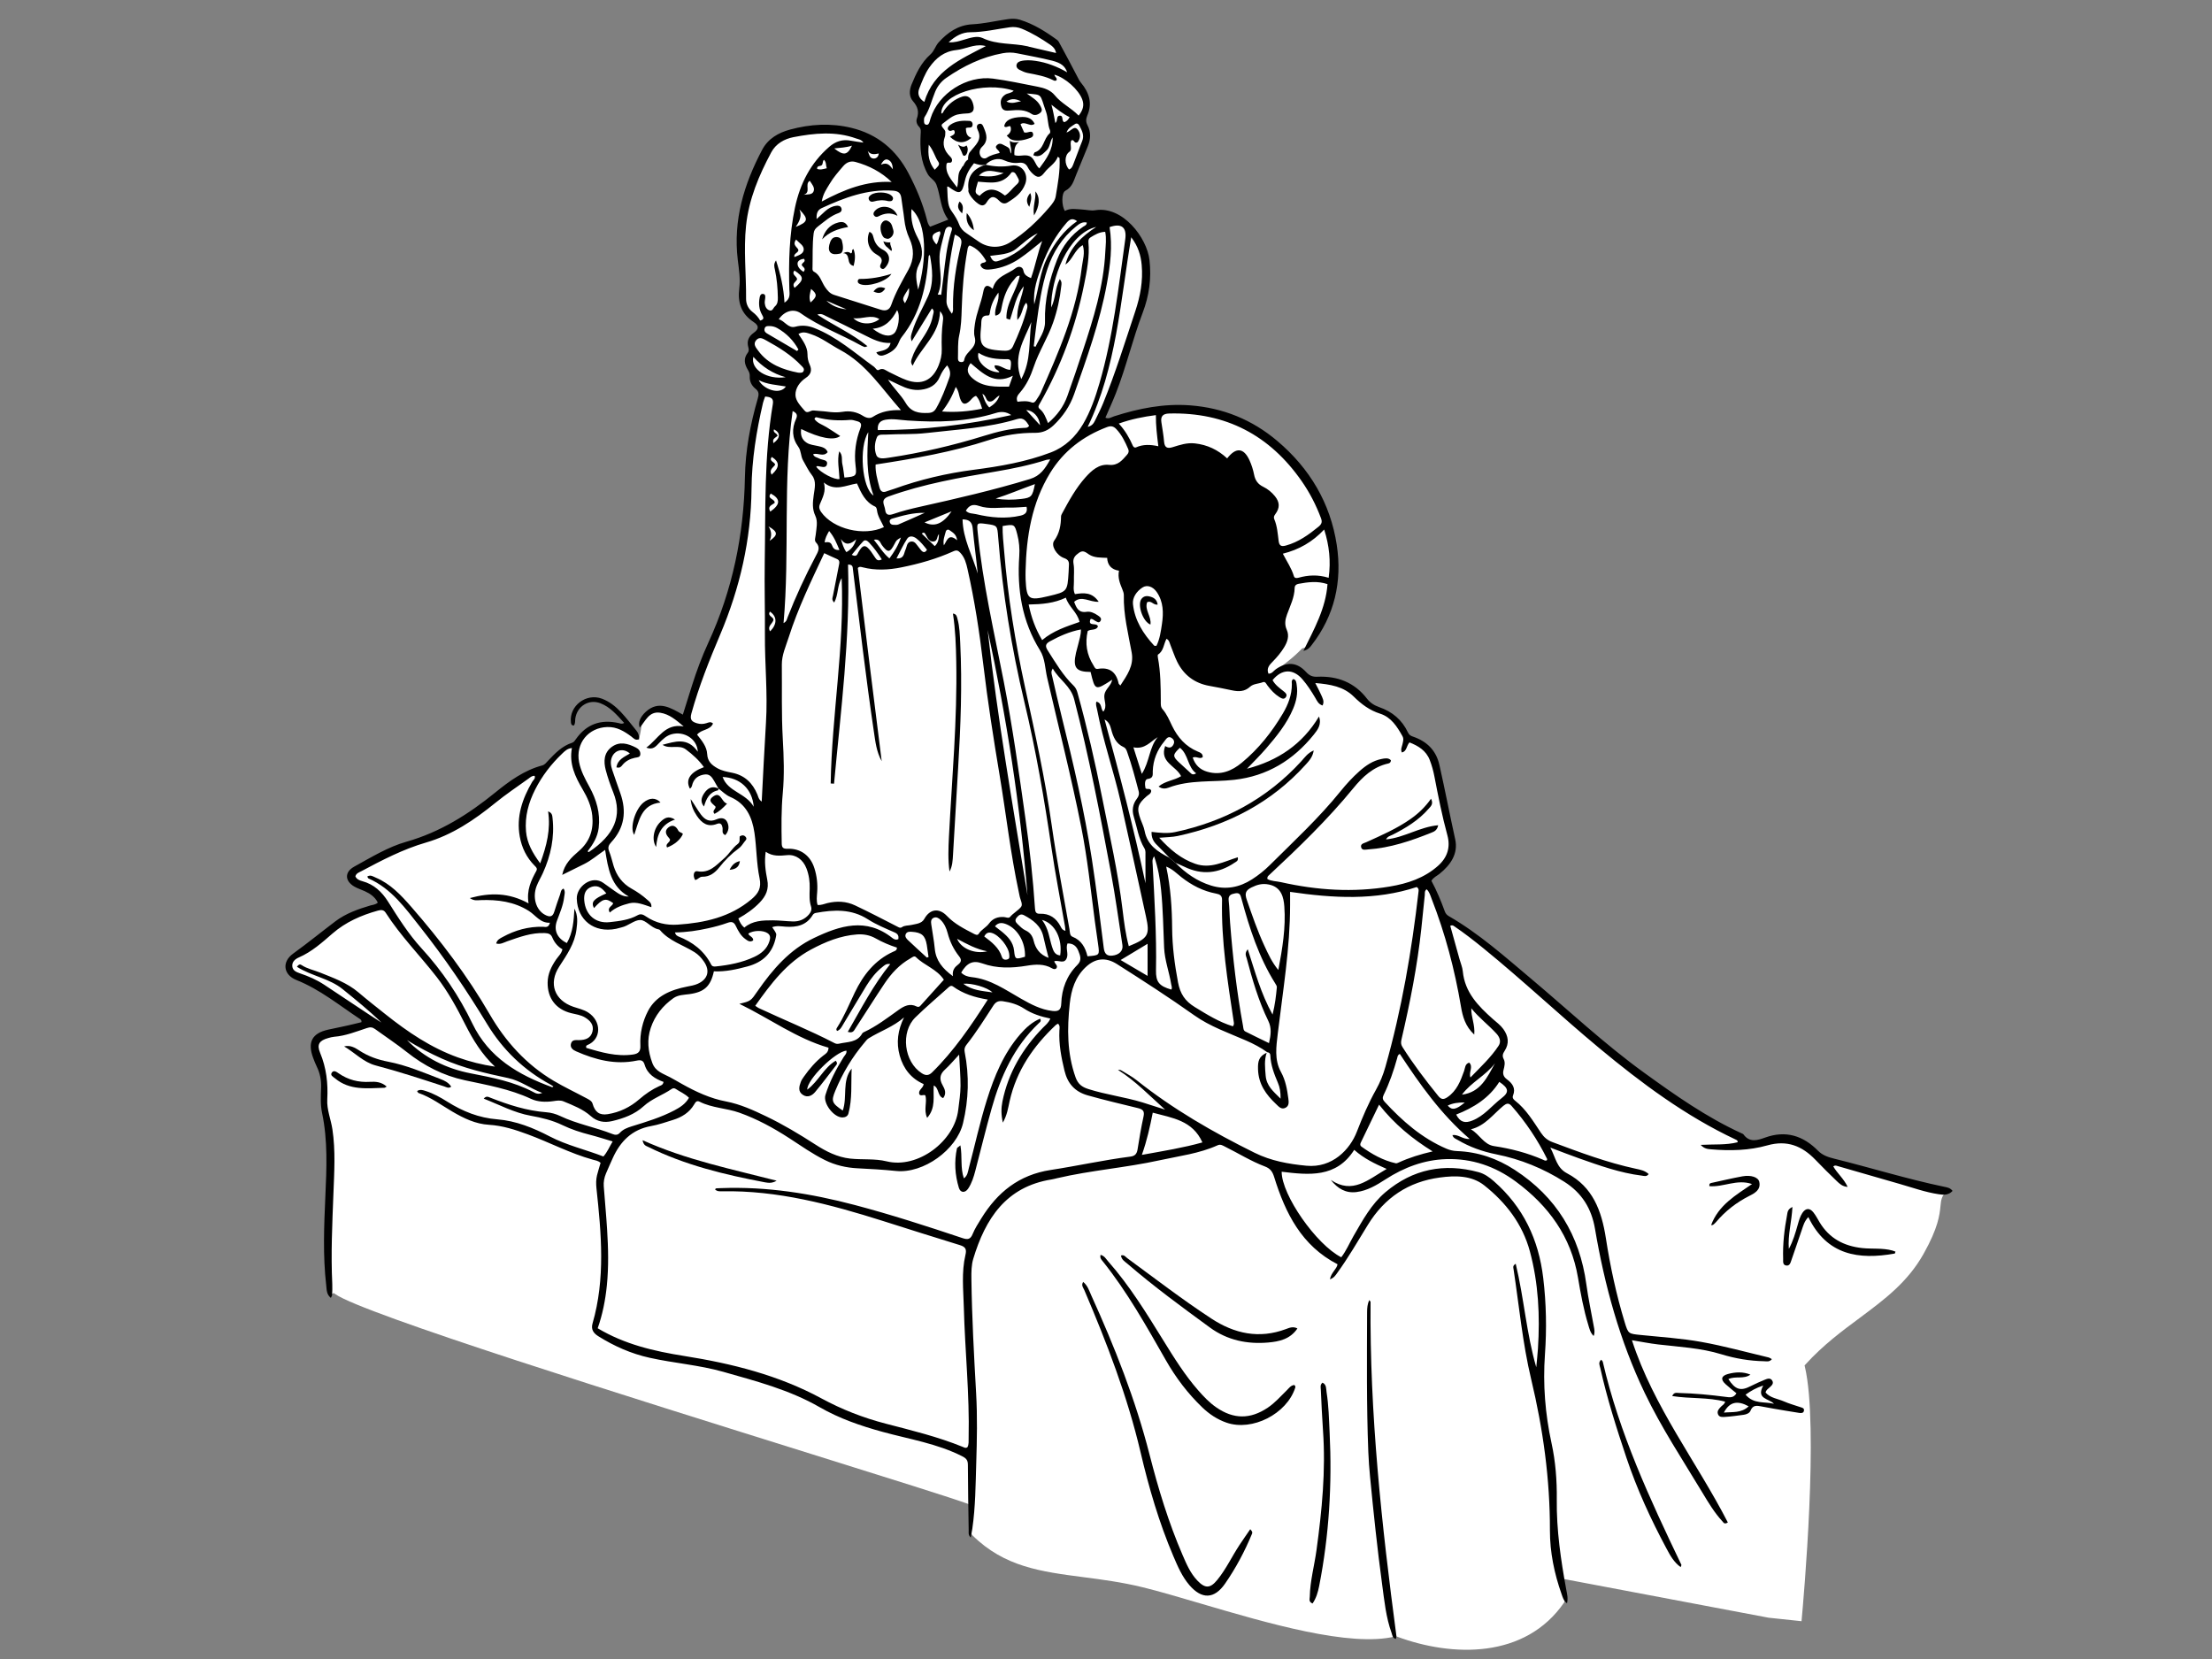 <?xml version="1.0" encoding="utf-8"?>
<!-- Generator: Adobe Illustrator 28.0.0, SVG Export Plug-In . SVG Version: 6.00 Build 0)  -->
<svg version="1.1" id="Calque_1" xmlns="http://www.w3.org/2000/svg" xmlns:xlink="http://www.w3.org/1999/xlink" x="0px" y="0px"
	 viewBox="0 0 800 600" style="enable-background:new 0 0 800 600;" xml:space="preserve">
<rect x="0" y="0" width="800" height="600" fill="#808080" stroke="none"/>
<style type="text/css">
	.st0{fill:#FFFFFF;}
</style>
<path class="st0" d="M695.68,453.48c5.35-9.52,5.81-14.18,6.12-17.26c0.21-2.17,0.37-3.74,2.26-5.33l0.27-0.16
	c0.08-0.03,0.17-0.07,0.24-0.11c-0.38-0.18-0.81-0.26-1.29-0.36l-0.35-0.07c-8.27-1.72-16.54-3.97-24.53-6.14
	c-4.97-1.35-10.1-2.75-15.18-4c-2.21-0.54-4.53-1.24-6.44-3.18c-5.4-5.47-11.32-6.94-18.09-4.49c-2.47,0.89-6.19,2.24-8.9-1.44
	c-0.04-0.02-0.08-0.03-0.12-0.05l-0.19-0.08c-12.59-5.75-23.54-13.41-35.54-22.09c-10.01-7.24-19.44-15.46-28.56-23.41
	c-3.98-3.47-8.1-7.06-12.21-10.51c-1.24-1.04-2.47-2.08-3.7-3.13c-8.13-6.89-16.53-14.02-25.94-19.44
	c-0.92-0.53-1.56-1.26-1.89-2.18c-1.52-4.2-3.09-7.8-4.81-11.01l-0.27-0.5l0.29-0.48c0.64-1.08,1.53-1.67,2.32-2.19
	c0.28-0.19,0.57-0.37,0.83-0.58c4.51-3.63,6.26-7.4,5.34-11.53c-0.93-4.2-1.82-8.48-2.67-12.62c-0.97-4.68-1.97-9.52-3.04-14.26
	c-1.07-4.74-3.99-7.85-8.92-9.52c-0.89-0.3-1.79-0.75-2.38-2.01c-1.94-4.16-5.24-7.06-9.8-8.64c-2.09-0.72-3.7-1.84-4.91-3.42
	c-4.16-5.39-9.76-7.86-17.13-7.53c-2,0.09-3.41-0.5-4.82-2.03c-1.74-1.89-3.52-2.73-5.45-2.57l-3.34,0.28l2.64-2.06
	c1.94-1.52,3.69-3.08,5.2-4.66l0.2-0.21l0.28-0.07c1.35-0.33,1.79-0.9,2.34-1.61c8-10.27,11-22.22,8.97-35.56
	c-2.21-14.54-9.32-26.98-21.13-36.99c-8.89-7.53-19.32-11.79-31.02-12.67c-8.22-0.61-16.84,0.63-27.1,3.93
	c-0.19,0.06-0.38,0.15-0.58,0.24c-0.81,0.36-1.91,0.85-3.26,0.2l-0.87-0.41l0.38-0.88c0.41-0.95,0.82-1.89,1.23-2.82
	c0.9-2.04,1.75-3.96,2.53-5.95c1.93-4.92,3.52-10.08,5.05-15.06c1.43-4.64,2.9-9.45,4.66-14.08c2.33-6.13,3.12-12.23,2.4-18.63
	c-0.55-4.9-4.18-10.9-8.64-14.26c-2.22-1.68-5.73-3.53-9.84-2.84c-1.15,0.19-2.29,0.04-3.39-0.1c-0.52-0.07-1.04-0.13-1.55-0.16
	c-0.41-0.02-0.83-0.06-1.24-0.09c-1.6-0.14-3.12-0.27-4.44,0.49l-0.83,0.48l-0.51-0.81c-0.99-1.57-1.36-4.65-0.81-6.72
	c0.26-0.99,0.72-1.66,1.35-2c1.82-0.97,2.37-2.44,3.08-4.3c0.13-0.35,0.27-0.71,0.41-1.07c0.64-1.57,1.29-3.15,1.93-4.72
	c0.75-1.81,1.49-3.62,2.23-5.44c1.04-2.58,1.02-4.76-0.06-6.87c-0.74-1.44-0.76-2.79-0.08-4.39c1.57-3.64,0.87-7.16-2.13-10.76
	c-0.59-0.71-0.98-1.47-1.36-2.2c-1.88-3.67-3.84-7.3-5.74-10.81l-1.09-2.01c-0.02-0.04-0.11-0.18-0.4-0.39
	c-3.6-2.61-7.96-5.5-13.04-7.06c-1.13-0.35-2.37-0.4-4.01-0.17c-1.48,0.21-2.98,0.47-4.44,0.73c-2.75,0.48-5.58,0.98-8.48,1.13
	c-4.17,0.21-7.93,2.26-11.5,6.28c-0.43,0.49-0.75,1.08-1.1,1.72c-0.47,0.87-1,1.86-1.91,2.66c-3.24,2.86-5.02,6.78-6.57,10.55
	c-0.38,0.93-1.11,3.27,0.34,4.92c2.08,2.37,2.57,4.65,1.59,7.39c-0.18,0.5,0.05,1.3,0.51,1.75c1.11,1.09,1.03,2.29,0.97,3.25
	l-0.02,0.25c-0.25,4.33-0.16,9.38,2.46,13.98c0.3,0.53,0.76,0.94,1.25,1.39c0.7,0.64,1.49,1.36,1.93,2.51
	c0.59,1.56,0.94,3.19,1.28,4.76c0.59,2.73,1.14,5.32,2.88,7.63l0.79,1.05l-8.47,3.33l-0.46-0.54c-0.87-1.02-1.12-2.01-1.35-2.89
	l-0.05-0.19c-1.36-5.3-3.51-10.69-6.56-16.47c-4.44-8.41-11.16-13.76-19.99-15.89c-6.92-1.67-14.02-1.47-21.72,0.62
	c-4.58,1.24-7.67,3.46-9.42,6.79c-7.47,14.13-10.24,26.61-8.72,39.27l0.16,1.29c0.38,3.01,0.77,6.12,0.39,9.15
	c-0.65,5.22,0.82,8.71,4.76,11.31c1.27,0.84,1.89,1.73,1.91,2.71c0.02,0.99-0.58,1.91-1.84,2.8c-1.58,1.13-2.08,2.39-1.62,4.1
	c0.19,0.68,0.5,1.83-0.4,2.98c-1.12,1.45-1.09,2.97,0.09,4.92c0.5,0.82,0.95,1.73,0.87,2.91c-0.09,1.52,0.48,2.78,1.71,3.75
	c1.86,1.47,1.58,3.12,1.16,4.56c-2.95,10.15-4.46,19.39-4.63,28.26c-0.4,21.63-4.88,41.89-13.33,60.23
	c-2.15,4.67-4.06,9.67-5.83,15.28c-0.76,2.42-1.52,4.84-2.3,7.34l-1.39,4.45l-1.74-0.97c-4.12-2.32-7.68-4.32-11.55-0.82
	c-1.19,1.08-1.92,2.21-2.08,3.28l-0.04,0.17c-0.14,0.39-0.2,0.87-0.27,1.48c-0.07,0.54-0.15,1.21-0.32,2.01l-0.53,2.6l-1.31-2.3
	c-0.1-0.18-0.22-0.35-0.35-0.51c-0.47-0.57-0.93-1.15-1.4-1.73c-0.33-0.41-0.66-0.83-1-1.24l-0.76,0.43
	c-1.1,0.62-1.94,0.38-2.44,0.23c-0.08-0.02-0.15-0.05-0.23-0.06c-6.19-1.4-10.91,0.36-14.45,5.37l-0.14,0.2
	c-0.37,0.54-0.84,1.22-1.78,1.52c-3.4,1.09-5.77,3.6-8.28,6.25c-0.11,0.11-0.21,0.23-0.32,0.35c-0.53,0.59-1.19,1.33-2.26,1.62
	c-6.59,1.76-12.03,5.88-16.61,9.61c-11.27,9.17-21.58,14.87-32.45,17.96c-5.57,1.58-10.79,4.51-15.84,7.33
	c-0.96,0.54-1.91,1.07-2.87,1.6c-1.33,0.73-2.08,1.67-2.1,2.63c-0.02,0.97,0.74,2,2.08,2.8c0.7,0.42,1.49,0.73,2.32,1.06
	c0.49,0.19,0.98,0.39,1.45,0.61c1.61,0.73,3.89,2,5.19,4.58l0.34,0.67l-0.54,0.51c-0.83,0.78-1.74,0.98-2.47,1.13
	c-0.2,0.04-0.4,0.08-0.6,0.14c-4.92,1.46-8.91,2.97-12.36,5.58c-1.96,1.48-3.89,2.98-5.82,4.49c-3.07,2.4-6.25,4.87-9.48,7.2
	c-1.67,1.2-2.52,2.75-2.33,4.24c0.19,1.5,1.39,2.81,3.32,3.57c6.43,2.57,12.06,6.5,17.51,10.31c1.83,1.28,3.73,2.61,5.62,3.86
	c0.33,0.22,1.21,0.8,1,2.16l-0.1,0.66l-1.42,0.34c-0.5,0.12-1.02,0.24-1.53,0.37c-2.16,0.54-4.36,1-6.5,1.45
	c-1.09,0.23-2.18,0.46-3.27,0.7c-2.79,0.61-4.47,1.67-5.14,3.24c-0.59,1.37-0.44,3.25,0.43,5.6c0.38,1.03,0.81,2.12,1.3,3.14
	c1.21,2.48,1.75,5.08,1.65,7.97l-0.03,0.83c-0.1,2.82-0.2,5.48,0.36,8.15c2.11,10.06,1.66,20.33,1.22,30.26l-0.01,0.12
	c-0.47,10.46-0.95,21.27,0.3,32.05c0.03,0.24,0.05,0.49,0.07,0.73c0.09,1,0.16,1.9,0.71,2.62c0.13-0.07,0.28-0.14,0.45-0.22
	l0.53-0.25l0.47,0.34c10.01,7.16,107.49,37.63,171.99,57.79c28.62,8.95,51.22,16.01,57.36,18.28l0.64,0.24l0.14,9.25
	c0,0.14,0,0.28-0.01,0.43c-0.02,0.58-0.03,0.91,0.44,1.34c11.51,11.36,24.72,13.08,40.01,15.07c6.84,0.89,13.91,1.81,21.44,3.65
	c5.98,1.46,13.28,3.61,21.01,5.89c24.09,7.09,54.08,15.91,70.38,11.91l0.3-0.07l0.29,0.11c20.1,7.48,46.54,8.12,60.58-12.42
	c0.28-1.29,0.06-2.44-0.18-3.65l-0.11-0.58c-0.16-0.88-0.32-1.77-0.48-2.66l-0.29-1.67l74.96,14.17l11.89,1.26
	c0.8-8.64,6.28-70.39,1.22-91.99l-0.12-0.51l0.35-0.39c6.41-7.04,13.16-12.03,19.69-16.87
	C681.54,469.96,689.89,463.78,695.68,453.48z"/>
<path d="M703.13,429.21c-13.37-2.79-26.42-6.86-39.67-10.14c-2.14-0.53-4.27-1.18-5.97-2.91c-5.38-5.44-11.65-7.44-19.14-4.73
	c-2.69,0.97-5.61,1.91-7.81-1.17c-0.13-0.18-0.42-0.27-0.64-0.37c-12.73-5.82-24.1-13.84-35.38-22
	c-14.33-10.37-27.2-22.51-40.72-33.87c-9.56-8.04-18.89-16.39-29.79-22.67c-0.68-0.39-1.18-0.92-1.45-1.66
	c-1.39-3.83-2.96-7.59-4.87-11.14c0.74-1.25,1.95-1.73,2.91-2.5c4.01-3.22,6.85-7.3,5.69-12.52c-1.98-8.94-3.69-17.95-5.71-26.88
	c-1.2-5.32-4.57-8.55-9.57-10.25c-0.86-0.29-1.4-0.65-1.8-1.49c-2.13-4.55-5.67-7.53-10.38-9.16c-1.78-0.62-3.29-1.58-4.45-3.08
	c-4.55-5.91-10.72-8.24-17.97-7.92c-1.75,0.08-2.85-0.41-4.04-1.71c-3.31-3.6-6.92-3.8-10.93-1.02c-0.82,0.57-1.4,1.67-2.69,1.62
	c-0.82-2.05,0.48-3.27,1.6-4.42c1.52-1.56,2.91-3.2,4.05-5.06c1.22-2.01,1.98-4.14,0.97-6.4c-0.86-1.94-0.57-3.68,0.11-5.55
	c1.13-3.12,2.68-6.13,2.75-9.56c0.02-0.92,0.59-1.36,1.39-1.5c3.44-0.64,6.88-1.1,10.49,0.11c-0.62,8.72-4.79,16.18-8.71,24.13
	c1.73-0.43,2.33-1.24,2.93-2.02c8.37-10.75,11.13-23.1,9.13-36.27c-2.3-15.14-9.78-27.7-21.48-37.6c-9.1-7.71-19.62-12-31.59-12.9
	c-9.5-0.71-18.54,1.1-27.49,3.97c-0.94,0.3-1.87,1.07-3.11,0.49c1.29-3.01,2.62-5.87,3.77-8.8c3.75-9.55,6.07-19.58,9.71-29.15
	c2.36-6.22,3.2-12.46,2.45-19.09c-0.89-7.96-9.64-19.65-19.64-17.98c-1.52,0.25-3.15-0.19-4.73-0.27c-2.12-0.11-4.27-0.6-6.23,0.53
	c-1.17-1.86-1.3-6.52,0.17-7.3c2.53-1.36,3-3.54,3.95-5.87c1.37-3.39,2.79-6.76,4.16-10.16c1.08-2.66,1.2-5.18-0.1-7.7
	c-0.63-1.22-0.59-2.27-0.05-3.53c1.9-4.41,0.64-8.3-2.28-11.8c-0.54-0.65-0.89-1.35-1.27-2.09c-2.2-4.29-4.51-8.53-6.8-12.77
	c-0.15-0.28-0.42-0.53-0.69-0.72c-4.12-3-8.41-5.69-13.33-7.21c-1.46-0.45-2.94-0.42-4.45-0.21c-4.28,0.59-8.47,1.63-12.83,1.85
	c-4.98,0.25-8.93,2.93-12.19,6.61c-1.15,1.3-1.54,3.07-2.92,4.29c-3.33,2.94-5.18,6.89-6.83,10.92c-0.84,2.05-0.91,4.35,0.51,5.96
	c1.77,2.02,2.3,3.89,1.4,6.39c-0.31,0.88,0.02,2.08,0.75,2.8c0.86,0.84,0.71,1.72,0.65,2.73c-0.29,5.04-0.02,9.94,2.59,14.53
	c0.85,1.49,2.48,2.08,3.11,3.76c1.56,4.11,1.36,8.73,4.29,12.64c-2.5,0.98-4.54,1.79-6.58,2.59c-0.77-0.9-0.96-1.8-1.18-2.68
	c-1.5-5.84-3.84-11.38-6.64-16.69c-4.45-8.44-11.18-14.11-20.64-16.4c-7.5-1.81-14.9-1.36-22.21,0.63
	c-4.16,1.13-7.91,3.24-10.05,7.28c-6.6,12.47-10.56,25.52-8.83,39.86c0.41,3.38,0.97,6.87,0.55,10.2c-0.66,5.3,0.7,9.3,5.2,12.27
	c1.96,1.29,1.93,2.52,0.04,3.86c-1.86,1.32-2.59,2.98-2,5.18c0.21,0.76,0.32,1.41-0.22,2.11c-1.55,2.01-1.18,4.05,0.03,6.05
	c0.44,0.73,0.78,1.44,0.73,2.33c-0.12,1.89,0.66,3.47,2.09,4.6c1.29,1.02,1.24,2.04,0.82,3.49c-2.71,9.31-4.49,18.8-4.66,28.52
	c-0.38,20.84-4.49,40.84-13.24,59.83c-2.3,5-4.22,10.15-5.88,15.4c-1.09,3.46-2.17,6.93-3.33,10.61c-4.42-2.47-8.73-5.25-13.37-1.06
	c-2.16,1.95-2.9,4.06-2.21,5.75c2.09-2.38,3.33-6.01,7.4-5.38c3.31,0.51,5.76,2.66,8.48,4.95c-6.77-1.23-9.16,4.48-13.51,7.67
	c2.39,0.96,3.48-0.49,4.57-1.61c1.35-1.4,2.67-2.72,4.63-3.25c4.4-1.19,9.19,1.63,9.42,6.34c-3.75-5.39-8.29-3.66-12.76-2.5
	c2.6,1.77,5.89-0.26,8.47,1.69c2.43,1.83,4.67,3.81,6.5,6.39c-5.05,1.86-6.73,4.57-5.08,7.77c0.78-0.41,0.77-1.25,1.02-1.92
	c0.73-1.9,2.07-2.82,4.09-3.17c2.06-0.36,2.84,0.91,3.66,2.28c0.55,0.91,1.05,1.85,1.57,2.78c1.4,1.03,2.66,2.35,4.22,3.01
	c5.8,2.47,7.97,7.37,8.8,13.01c0.8,5.43,0.71,11.02,1.84,16.36c0.77,3.62-0.48,5.6-2.92,7.66c-7.72,6.51-16.99,8.52-26.68,9.18
	c-4.07,0.28-7.95-0.59-11.42-2.93c-0.88-0.59-1.82-1.18-3.01-0.51c-3.13,1.75-6.65,2.14-10.09,2.53c-5.2,0.6-8.84-2.63-9.28-7.83
	c-0.2-2.32,0.41-4.22,2.79-4.97c2.35-0.73,3.81,0.71,5.2,2.41c-4.7,2.04-5.59,3.12-4.47,5.32c3.08-3.45,4.3-3.77,6.95-1.79
	c-0.23,1.11-2.39,1.51-1.23,3.39c2.08-1.87,4.61-2.72,7.06-3.34c2.63-0.67,5.32,0.54,7.97,1.41c0.17-1.54-0.77-2.06-1.48-2.7
	c-1.74-1.57-3.67-2.89-5.71-4.03c-3.31-1.86-5.37-4.66-6.47-8.23c-0.54-1.75-0.92-3.57-1.61-5.25c-0.58-1.4-0.16-2.29,0.77-3.29
	c4.79-5.18,5.59-11.13,3.3-17.66c-0.99-2.83-2-5.66-2.95-8.5c-0.51-1.52-0.76-3.08-0.1-4.64c1.12-2.66,4.22-3.32,6.48-1.28
	c-2.02,1.23-4.43,2.14-4.86,5c1.3,0.38,1.73-0.31,2.19-0.87c1.17-1.42,2.69-2.19,4.45-2.58c0.85-0.19,2-0.08,2.01-1.38
	c0.01-1.1-0.66-1.84-1.62-2.33c-2.88-1.46-5.86-2.33-8.72-0.23c-2.9,2.13-2.99,5.27-2.17,8.39c0.72,2.73,1.66,5.42,2.71,8.05
	c3.39,8.49,0.44,15.41-8.88,21.62c-0.03,0.02-0.21-0.16-0.39-0.31c1.95-2.51,3.6-5.16,4-8.44c0.65-5.37-0.81-10.23-3.34-14.86
	c-1.56-2.86-3.12-5.71-3.75-8.95c-1.32-6.79,3.36-12.5,10.21-12.69c3.44-0.1,6.05,1.49,8.63,3.39c0.8,0.59,1.52,1.61,2.79,1.02
	c0.18-1.26-0.2-2.25-0.9-3.11c-1.84-2.26-3.61-4.59-5.6-6.71c-1.94-2.06-4.18-3.84-6.89-4.85c-5.67-2.11-11.87,2.62-11.19,8.51
	c0.07,0.58,0.11,1.19,1.05,1.2c0.61-0.73,0.41-1.69,0.54-2.55c0.66-4.44,4.89-7.11,9.07-5.5c3.59,1.38,6,4.25,8.6,7.12
	c-0.89,0.51-1.41,0.18-1.95,0.06c-6.59-1.49-11.71,0.42-15.49,5.77c-0.39,0.55-0.7,1.12-1.4,1.34c-3.64,1.17-6.17,3.84-8.7,6.51
	c-0.62,0.66-1.15,1.43-2.11,1.69c-6.53,1.75-11.89,5.66-16.98,9.8c-9.67,7.86-19.95,14.33-32.09,17.78
	c-6.73,1.91-12.78,5.65-18.91,9.02c-3.49,1.92-3.47,5.11-0.05,7.16c1.2,0.72,2.59,1.13,3.87,1.72c1.98,0.9,3.7,2.1,4.71,4.12
	c-0.84,0.79-1.81,0.79-2.67,1.04c-4.49,1.33-8.91,2.89-12.68,5.74c-5.11,3.87-10.08,7.92-15.28,11.68c-4.15,2.99-3.56,7.66,1.2,9.55
	c8.48,3.38,15.46,9.13,22.95,14.08c0.35,0.23,0.67,0.49,0.56,1.17c-0.72,0.17-1.52,0.36-2.31,0.56c-3.23,0.81-6.5,1.43-9.74,2.14
	c-5.86,1.29-7.51,4.58-5.43,10.17c0.41,1.09,0.83,2.18,1.34,3.23c1.16,2.37,1.64,4.85,1.55,7.5c-0.1,3.08-0.29,6.16,0.35,9.22
	c2.1,9.98,1.64,20.05,1.19,30.13c-0.48,10.74-0.93,21.49,0.31,32.21c0.18,1.55,0.07,3.3,1.68,4.55c0.2-0.45,0.44-0.74,0.45-1.04
	c0.06-1.33,0.12-2.67,0.06-3.99c-0.53-10.92,0-21.82,0.42-32.73c0.29-7.73,0.8-15.48-0.37-23.21c-0.55-3.62-2.06-7.11-1.86-10.81
	c0.32-5.83-0.32-11.42-2.59-16.87c-1.26-3.03-0.28-4.43,2.91-5.32c0.72-0.2,1.45-0.41,2.19-0.47c4.12-0.33,7.93-1.86,11.79-3.14
	c1.2-0.4,1.99-0.36,2.95,0.33c3.84,2.79,7.82,5.4,11.53,8.35c6.25,4.95,13.15,8.51,20.93,10.18c8.13,1.74,16.32,3.16,23.96,6.73
	c2.47,1.15,5.32,1.23,8.11,0.83c1.22-0.18,2.48-0.41,3.7,0.1c3.46,1.44,6.99,2.78,9.84,5.32c2.26,2.02,4.86,2.46,7.69,1.8
	c4.18-0.98,8.18-2.44,11.4-5.38c3.01-2.75,6.88-4,10.17-6.26c0.45-0.31,0.98-0.31,1.42-0.01c1.56,1.05,3.37,1.76,4.82,3.22
	c-1.25,2.19-3.18,3.44-5.25,4.53c-4.9,2.57-10.16,4.16-15.41,5.78c-1.61,0.5-3.17,1.08-4.34,2.36c-0.82,0.9-1.7,0.82-2.71,0.42
	c-6.19-2.45-12.82-3.61-18.87-6.5c-1.55-0.74-3.33-1.24-5.03-1.36c-7.07-0.54-13.69-2.69-20.22-5.26c-0.66-0.26-1.47-0.8-2.4,0.34
	c5.75,2.25,11.05,5.12,16.98,6.18c3.96,0.71,7.82,1.63,11.45,3.38c3.24,1.57,6.64,2.66,10.12,3.55c2.62,0.67,5.2,1.52,8.08,2.37
	c-1.22,2.03-1.95,3.87-3.35,5.44c-6.49-2.52-13.22-4.03-19.42-7.26c-5.9-3.08-12.21-5.64-18.9-6.17c-6.73-0.53-12.57-2.89-18.15-6.4
	c-2.47-1.55-5.02-2.98-7.82-3.86c-0.98-0.31-2.01-0.71-3.1,0.04c0.25,0.33,0.35,0.63,0.54,0.69c4.47,1.54,8.21,4.38,12.23,6.73
	c4.12,2.41,8.36,4.48,13.27,4.77c4.87,0.29,9.47,1.78,14.01,3.46c7.88,2.91,15.34,6.89,23.48,9.14c0.93,0.26,1.97,0.36,2.84,1.17
	c-0.43,1.47-0.91,2.97-1.29,4.49c-0.38,1.55-0.37,3.12-0.2,4.72c1.75,16.35,3.26,32.7-1.42,48.87c-0.61,2.1,0.3,3.49,2.05,4.59
	c5.77,3.62,11.92,6.34,18.56,7.81c8.85,1.97,17.94,2.61,26.71,5.1c11.94,3.39,23.94,6.51,34.84,12.79
	c7.11,4.09,14.81,6.74,22.73,8.91c9.69,2.66,19.72,4.21,28.83,8.84c1.52,0.77,2.03,1.49,2.03,3.13c0.02,7.92,0.17,15.83,0.29,23.75
	c0.01,0.74-0.22,1.59,0.75,2.49c0.23-1.29,0.43-2.25,0.57-3.22c1.13-7.85,1.17-15.78,1.41-23.68c0.26-8.41,0.44-16.83-0.04-25.25
	c-0.78-13.81-1.53-27.62-1.71-41.45c-0.03-2.4-0.01-4.93,0.67-7.19c4.38-14.52,11.86-26.1,28.34-28.71c0.66-0.1,1.3-0.29,1.95-0.44
	c12.25-2.87,24.85-3.79,37.12-6.49c7.05-1.55,14.3-2.41,20.98-5.43c1.03-0.46,1.76,0.05,2.57,0.45c4.85,2.4,9.46,5.31,14.53,7.22
	c1.96,0.74,2.74,1.9,3.34,3.82c4.05,13.06,9.91,24.85,22.92,31.55c-0.27,1.76-2.33,2.98-2.75,5.46c1.5-0.58,2-1.44,2.58-2.24
	c4.07-5.61,7.53-11.6,11.15-17.49c6.02-9.81,14.64-15.57,25.98-17.1c5.6-0.76,11.51-0.8,16.09,2.83
	c7.83,6.2,13.85,13.99,16.51,23.86c3.11,11.54,3.68,23.33,2.92,35.21c-0.14,2.24-0.41,4.47-0.61,6.71
	c-3.57-12.23-4.42-24.94-7.43-37.42c-1.17,0.71-0.88,1.34-0.8,1.86c2.03,13.33,3.26,26.82,6.4,39.95c4.3,18,6.81,36.12,6.77,54.65
	c-0.01,7.82,1.57,15.57,4.22,23.02c0.4,1.11,0.67,2.36,1.95,3.3c0.45-1.8,0.04-3.33-0.24-4.82c-1.99-10.83-3.58-21.67-3.45-32.74
	c0.08-6.82-0.44-13.66-1.9-20.36c-2.3-10.57-3.15-21.28-2.38-32.05c0.66-9.26,0.48-18.43-0.62-27.66
	c-1.66-13.93-7.23-25.7-17.84-34.99c-1.65-1.45-3.41-2.71-5.54-3.29c-12.46-3.38-23.76-1.13-33.67,7.23
	c-5.12,4.32-8.27,10.17-11.57,15.88c-1.48,2.56-2.62,5.34-4.43,7.67c-9.02-4.58-21.56-22.51-21.55-30.94
	c9.84,1.19,19.76,2.3,26.24-7.91c3.55,3.15,7.33,4.96,11.74,6.9c-6.75,3.87-12.3,9.31-20.21,3.97c2.5,3.17,5.42,4.88,9.3,4.39
	c3.92-0.5,7.21-2.47,10.44-4.56c6.71-4.34,14-7.1,22-7.35c9.3-0.29,17.68,2.59,25.18,8.13c11.86,8.76,19.98,19.92,22.48,34.73
	c0.97,5.75,2.01,11.49,3.72,17.08c0.41,1.35,0.7,2.84,1.95,4.03c0.53-1.37,0.24-2.42,0.05-3.47c-0.91-5.08-2-10.14-2.7-15.25
	c-2.42-17.72-10.86-31.6-25.92-41.37c-6.36-4.13-13.27-6.51-20.87-6.79c-1.36-0.05-2.61-0.34-3.86-0.88
	c-8.84-3.81-15.88-9.97-22.31-16.95c-0.75-0.82-0.83-1.49-0.36-2.44c2.09-4.28,3.64-8.77,4.91-13.35c0.14-0.51,0.15-1.18,0.96-1.51
	c7.27,11.01,14.84,21.81,25.28,30.75c-2.52,0.19-4.11-1.73-6.26-1.4c0.32,1.12,1.2,1.33,1.89,1.74c4.34,2.58,9.03,4.23,13.97,5.22
	c8.83,1.77,17,5.1,24.63,9.94c6.37,4.04,9.83,9.7,11.07,17c3.49,20.54,8.95,40.47,17.98,59.34c6.03,12.59,13.72,24.2,20.89,36.11
	c2.19,3.64,4.37,7.29,7.29,10.43c0.35,0.38,0.61,1.1,1.89,0.32c-11.28-21.95-26.84-41.74-34.69-65.91c3.4,0.56,6.4,1.16,9.44,1.52
	c7.68,0.9,15.44,1.26,22.91,3.56c5.04,1.55,10.2,2.41,15.48,2.52c0.91,0.02,1.93,0.33,2.78-0.77c-0.51-0.26-0.84-0.52-1.22-0.61
	c-8.1-1.92-16.14-4.15-24.31-5.61c-7.19-1.29-14.53-1.76-21.82-2.5c-4.5-0.46-4.58-0.36-5.87-4.59c-3.04-9.97-5.23-20.17-6.82-30.45
	c-1.53-9.86-4.71-18.52-14.02-23.43c-3.82-2.01-4.1-5.63-6.07-9.31c3.97,1.49,7.21,2.77,10.48,3.92c7.38,2.6,14.76,5.25,22.59,6.22
	c0.82,0.1,1.76,0.5,2.5-0.57c-1.36-1.26-3.01-1.57-4.61-1.91c-10.38-2.22-20.28-5.94-30.19-9.64c-1.8-0.67-3.06-1.74-4.14-3.35
	c-2.78-4.14-5.34-8.48-9.36-11.63c-0.63-0.49-1.09-1.04-0.74-1.92c1.04-2.59-0.26-4.36-2.19-5.78c-1.24-0.92-1.64-1.93-1.25-3.43
	c0.33-1.28,0.69-2.7,0.05-3.92c-0.62-1.18-0.29-2,0.34-2.96c1.76-2.73,1.35-5.37-0.47-7.9c-1.04-1.44-2.47-2.46-3.78-3.62
	c-5.29-4.7-10.16-9.65-10.88-17.27c-0.14-1.47-0.77-2.89-1.17-4.34c-1.13-4.06-2.25-8.11-3.37-12.12c0.74-0.34,1.07-0.08,1.41,0.15
	c3.66,2.48,7.14,5.19,10.57,7.98c14.29,11.62,27.68,24.28,41.84,36.05c15.34,12.75,31.29,24.63,49.47,33.16
	c0.38,0.18,0.75,0.37,0.65,0.95c-4.22,1.07-8.6,0.68-13.37,0.95c1.34,1.45,2.59,1.5,3.8,1.61c6.85,0.59,13.74,0.43,20.32-1.43
	c7.13-2.01,12.53,0.19,17.35,5.18c2.55,2.63,5.12,5.24,7.78,7.76c0.97,0.92,2.01,1.95,3.91,2.08c-1.38-2.99-3.78-4.9-5.2-7.42
	c0.62-0.49,1.11-0.25,1.57-0.12c7.52,2.16,15.04,4.32,22.56,6.5c4.64,1.34,9.2,2.97,13.99,3.69c1.73,0.26,3.55,0.4,5.03-1.2
	C705.27,429.53,704.16,429.43,703.13,429.21z M462.7,252.1c0.77,0.49,1.74,1.03,2.4-0.05c0.55-0.91-0.21-1.53-0.89-2.06
	c-1.49-1.18-3.05-2.3-3.97-4.01c3.35-4.09,7.43-4.19,10.78-0.33c1.81,2.08,3.29,4.4,4.69,6.77c0.61,1.04,1.09,2.26,2.61,2.73
	c0.77-1.5-0.03-2.74-0.56-3.96c-0.55-1.27-1.23-2.48-2.07-4.16c5.44,0.45,10.25,1.26,13.94,4.93c2.77,2.75,5.72,4.94,9.51,6.15
	c3.99,1.27,6.14,4.67,8.08,8.14c0.55,0.98,0.21,1.96,0,2.92c-0.21,0.96-0.75,1.87-0.21,2.98c1.81-0.43,1.6-2.36,2.74-3.65
	c3.16,1.24,6.01,2.94,7.33,6.35c0.75,1.93,1.31,3.96,1.7,6c1.37,7.12,2.77,14.22,4.68,21.22c1.19,4.35,0.01,8.05-3.37,11.06
	c-4.98,4.43-11,6.41-17.43,7.49c-13.25,2.23-26.37,1.35-39.41-1.58c-1.65-0.37-3.44-0.31-4.87-1.13c-0.15-0.85,0.31-1.14,0.66-1.47
	c10.67-9.94,21.15-20.06,30.41-31.38c3.34-4.09,7.16-7.72,12.62-8.93c0.48-0.11,0.95-0.35,0.96-1.19c-0.94-0.96-2.2-0.68-3.37-0.45
	c-3.13,0.61-5.66,2.35-7.99,4.41c-2.5,2.22-4.76,4.68-6.85,7.27c-7.77,9.63-16.83,18.01-25.57,26.7c-1.95,1.94-4.11,3.66-6.43,5.15
	c-4.58,2.94-9.5,3.88-14.79,2.26c-5.06-1.55-9.24-4.49-12.91-8.22c-0.74-0.62-1.48-1.25-2.22-1.87c-4.16-2.12-7.97-4.53-8.93-9.66
	c-0.27-1.46-0.97-2.83-1.48-4.24c-1.46-4.04-1.08-5.43,2.21-8.31c0.66-0.58,1.64-0.92,1.65-2c-0.35-1.09-1.37-0.33-2.05-0.86
	c-0.27-1.23-0.43-3.23,0.77-3.39c2.18-0.29,1.8-1.62,1.84-2.82c0.14-4.08,1.57-7.65,4.15-10.75c0.63-0.75,1.25-2.09,2.56-1.34
	c0.72,0.42,1.34,1.25,0.82,2.35c-0.68,1.43-1.72,1.45-3.04,0.64c-2.14,5.92,3.95,7.14,5.75,10.9c-2.46,1.55-5.66,1.67-8.13,3.74
	c1.28,1.01,2.63,0.78,3.65,0.4c7.68-2.91,15.8-1.93,23.71-2.82c11.9-1.34,21.34-7.1,28.75-16.31c1.41-1.75,2.94-3.77,1.9-6.58
	c-6.01,10.06-14.9,15.99-26.04,18.88c2.31-2.43,4.72-4.78,6.91-7.32c3.81-4.42,7.5-8.95,9.79-14.41c1.14-2.73,1.76-5.56,1.28-8.54
	c-0.14-0.84-0.12-1.86-1.22-2.16c-0.81,0.52-0.53,1.25-0.53,1.86c0.01,3.88-1.35,7.38-3.27,10.62c-3.97,6.71-8.79,12.77-14.82,17.76
	c-3.6,2.98-7.7,4.68-12.51,3.28c-2.64-0.76-4.38-2.46-5.26-5.13c1.35-0.6,2.47,0.7,3.61-0.13c0.14-1.3-0.93-1.69-1.78-2.04
	c-4.41-1.83-7.28-5.14-9.31-9.33c-1.01-2.09-1.89-4.25-3.46-6.03c-0.71-0.81-0.6-1.87-0.6-2.87c-0.03-5.25-0.07-10.5-1.04-15.68
	c-0.07-0.39-0.15-1.06,0.05-1.19c2.04-1.3,1.99-3.72,3.05-5.68c1.01,0.5,1.1,1.47,1.42,2.25c0.83,2,1.47,4.09,2.43,6.02
	c2.41,4.88,6.33,7.82,11.72,8.77c2.7,0.48,5.4,1.02,8.08,1.59c2.38,0.51,4.58,0.53,6.55-1.27c1.27-1.17,3.11-1.06,4.66-1.67
	c0.88-0.35,1.24,0.65,1.67,1.22C459.63,249.56,460.98,251.03,462.7,252.1z M450.89,346.6c2.05,7.72,4.27,15.4,7.8,22.61
	c1.28,2.61,0.93,5.11,0.26,8.05c-2.97-1.45-5.78-2.79-8.55-4.2c-0.75-0.38-0.71-1.26-0.84-1.99c-2.28-12.36-3.71-24.83-4.68-37.35
	c-0.21-2.65-0.2-5.33-0.51-7.97c-0.24-1.99,0.84-2.38,2.39-2.67c1.66-0.31,1.89,0.67,2.23,1.92c2.89,10.71,6.29,21.22,12.24,30.71
	c0.26,0.41,0.6,0.92,0.56,1.35c-0.29,3.1-0.64,6.2-1.55,9.87c-4.28-7.67-6.34-15.55-8.97-23.61
	C450.02,344.76,450.66,345.76,450.89,346.6z M416.88,312.68c-0.04-0.85-0.32-1.76,0.52-3c1.44,4.21,2.12,8.13,2.52,12.12
	c0.7,6.96,0.79,13.96,1.1,20.95c0.2,4.52,1.84,8.79,2.56,13.22c0.1,0.64,0.44,1.27,0.06,1.93c-4.42-1.27-5.65-2.77-5.56-7.02
	C418.33,338.12,417.51,325.4,416.88,312.68z M421.77,313.41c2.36,0.93,3.85,2.54,5.5,3.83c3.74,2.93,7.83,5.05,12.51,5.93
	c1.39,0.26,2.23,0.7,2.19,2.37c-0.34,14.81,2.02,29.37,4.22,43.94c0.07,0.48,0.23,0.99-0.29,1.7c-5.04-1.54-9.38-4.27-13.78-6.96
	c-3.51-2.14-5.29-4.78-6.07-8.93c-1.22-6.5-2.08-12.97-2.13-19.57C423.86,328.34,423.38,320.97,421.77,313.41z M457.24,341.96
	c-2.48-5.36-4.39-10.94-6.32-16.52c-0.75-2.18-0.57-3.37,1.69-4.48c2.11-1.03,3.92-1.55,6.34-1.05c4.54,0.92,5.31,4.79,5.54,7.89
	c0.58,7.68-0.71,15.33-2.16,23.01C460.06,348.11,458.66,345.03,457.24,341.96z M302.74,372.86c1.18-0.39,1.67-1.5,2.24-2.44
	c2.81-4.62,5.53-9.31,8.36-13.91c1.58-2.56,3.42-4.93,5.82-6.81c0.7-0.55,1.32-1.3,2.81-1.02c-6.17,7.6-10.49,16.08-15.36,24.5
	c1.88,0.62,2.27-0.5,2.76-1.25c3.51-5.37,6.91-10.8,10.47-16.13c2.47-3.7,5.44-6.95,9.39-9.17c0.64-0.36,1.41-1.1,2.03-0.48
	c3.04,3.04,7.53,4.29,10.1,8.18c-2.84,3.15-5.66,6.28-8.48,9.41c-0.36,0.4-0.81,0.56-1.34,0.28c-2.47-1.28-4.61-0.16-6.51,1.2
	c-4.07,2.9-8.02,5.95-12.59,8.07c-0.22,0.1-0.48,0.25-0.59,0.45c-1.86,3.39-5.36,3-8.39,3.72c-0.62,0.15-1.13,0.06-1.67-0.22
	c-8.95-4.64-18.3-8.4-27.41-12.67c-0.29-0.14-0.55-0.36-1.24-0.81c5.68-8.01,11.4-15.63,20.12-20.32c5.24-2.82,10.68-5.05,16.7-5.49
	c2.39-0.17,4.64,0.25,6.73,1.43c2.46,1.39,5.06,2.49,7.69,3.33c0.03,1.08-0.75,1.22-1.3,1.47c-6.66,3.03-10.87,8.4-13.93,14.77
	c-2.06,4.28-3.83,8.69-6.41,12.7C302.53,371.97,302.28,372.35,302.74,372.86z M294.54,314.01c-1.44-4.58-5-7.23-9.72-7.05
	c-1.58,0.06-2.07-0.41-2.1-1.9c-0.12-6.08-0.18-12.15,0.38-18.22c0.61-6.56,0.37-13.16,0-19.73c-0.5-8.91-0.25-17.83-0.34-26.74
	c-0.03-3.49,1.46-6.65,2.49-9.89c3.32-10.42,8.06-20.24,12.85-30.42c1.68,0.78,3.09,1.47,4.53,2.08c1.16,0.49,0.97,1.32,0.78,2.28
	c-0.75,3.67-1.45,7.35-2.16,11.03c-0.13,0.69-0.6,1.42,0.45,2.47c1.57-2.86,1.04-6.2,2.7-8.81c1.03,24.87-3.57,49.46-3.97,74.24
	c0.4,0.03,0.81,0.05,1.21,0.08c2.45-26.36,5.86-52.65,5.06-79.24c1.78-0.05,1.67,0.92,1.77,1.71c2.42,19.58,4.68,39.19,7.58,58.71
	c0.54,3.64,0.94,7.34,2.83,10.68c-2.92-23.31-5.86-46.6-8.64-69.86c0.55-0.61,1.15-0.41,1.69-0.27c4.7,1.22,9.42,0.97,14.1,0.03
	c6.46-1.3,12.78-3.1,18.8-5.82c1.15-0.52,1.72-0.28,2.52,0.59c1.56,1.69,2.1,3.77,2.57,5.87c2.57,11.38,4.33,22.91,5.7,34.49
	c1.59,13.4,3.68,26.72,5.9,40.02c2.36,14.12,3.94,28.37,6.96,42.38c0.09,0.41,0.18,0.81,0.25,1.22c0.23,1.39,1.31,3.13,0.54,4.07
	c-1.09,1.33-2.79,2.21-3.98,3.62c-0.49,0.58-1.44,0.09-2.17,0.03c-2.25-0.16-4.09,0.51-5.45,2.37c-1.03,1.41-2.74,2.14-3.69,3.67
	c-0.45,0.73-1.24,0.29-1.81,0c-3.46-1.79-6.96-3.56-9.69-6.43c-2.88-3.02-6.2-2.55-8.19,1.06c-0.97,1.75-3.02,1.8-4.72,2.2
	c-1.11,0.26-2.33,0.09-3.35,0.78c-0.69,0.47-1.18,0.06-1.8-0.25c-5.03-2.58-10.06-5.19-15.17-7.61c-3.18-1.51-6.58-1.66-10.02-0.83
	c-1.12,0.27-2.19,0.8-3.53,0.67c-0.5-1.52-0.26-3.08-0.16-4.61C295.76,319.7,295.43,316.81,294.54,314.01z M278.47,221.2
	c2.62,1.79,2.64,4.48,0.1,7.1c-0.06-0.05-0.14-0.09-0.18-0.16c-0.82-1.67,0.81-2.47,1.27-3.69
	C280.18,223.11,277.28,222.89,278.47,221.2z M278.33,195.61c0.73-1.64,0.89-3.28-0.4-5.23
	C281.42,192.36,281.44,193.48,278.33,195.61z M278.59,185.03c-1.2-2.1,0.79-2.39,1.59-3.18c0.14-1.48-3.01-1.4-1.41-3.36
	C282.34,180.44,282.32,182.42,278.59,185.03z M279.12,165.25c2.91,1.83,2.92,3.75-0.05,6.43c-1.09-1.88,0.68-2.57,1.29-3.66
	C280.05,166.99,277.98,166.8,279.12,165.25z M279.68,160.29c-0.16-1.4-0.16-1.4,1.55-2.65c-0.2-1.08-1.81-1.09-1.3-2.36
	C282.37,156.53,282.27,158.45,279.68,160.29z M274.4,137.48c3.07,1.6,6.48,1.7,9.83,2.3C282.06,143,276.1,140.83,274.4,137.48z
	 M292.83,131.86c-0.57-1.24-0.79-2.39-0.79-3.77c-0.01-2.77-1.74-4.95-3.27-7.28c1.62-1.06,3.11-0.43,4.55,0.05
	c3.83,1.28,7,3.81,10.51,5.68c9.49,5.08,15.07,13.99,22.01,21.79c-3.75-0.11-7.09,0.43-10.18,2.44c-1.04,0.68-2.33,0.4-3.53-0.36
	c-2.25-1.42-4.73-1.94-7.41-1.47c-1.89,0.33-3.81,0.19-5.72-0.07c-1.56-0.21-3.16-0.22-4.72-0.42c-1.11-0.15-2.24,1.33-3.25,0.11
	c-1.43-1.72-3.29-3.5-3.34-5.73c-0.05-2.5,1.6-4.73,3.67-6.11C293.4,135.38,293.72,133.81,292.83,131.86z M288.77,126.42
	c-0.17,0.18-0.35,0.36-0.52,0.54c-3.64-2.13-7.29-4.26-10.92-6.4c-0.72-0.43-1.06-1.08-0.74-1.9c0.3-0.78,1.03-0.74,1.69-0.74
	c1.02,0,1.99,0.26,2.87,0.76C284.45,120.55,286.99,123.14,288.77,126.42z M358.78,97.37c3.59-0.48,6.89-1.78,9.92-3.83
	c2.86-1.94,5.49-4.17,8.23-6.37c-1.69,4.38-2.46,8.96-4.06,13.43c-1.4-0.65-2.44-1.11-2.74-2.73c-0.28-1.48-1.76-1.72-2.77-0.92
	c-2.88,2.28-7.17,2.85-8.33,7.5c-2.42-2.14-3.09-0.67-3.43,1.14c-0.74,3.93-2.47,7.6-3.01,11.58c-0.21,1.58-0.49,3.2-0.08,4.71
	c0.44,1.63,0.09,2.8-0.94,4.07c-1.07,1.32-2.55,2.4-2.87,4.28c-0.11,0.66-0.76,0.83-1.41,0.67c-0.71-0.17-0.85-0.76-0.83-1.36
	c0.1-2.74-0.15-5.57,0.44-8.21c0.72-3.22,0.82-6.43,0.92-9.66c0.22-7.08,0.76-14.12,2.04-21.09c0.12-0.64,0.07-1.35,0.83-1.82
	c2.72,1.05,4.53,3.13,5.96,5.62c-0.36,0.96-1.68,0.25-2.09,1.47C355.3,97.81,357.15,97.58,358.78,97.37z M358.09,92.54
	c3.35-0.49,6.8-0.46,9.49-2.59c2.5-1.98,4.78-4.23,7.72-5.59c-4.04,4.56-8.61,8.39-14.61,10.12
	C359.4,94.85,358.71,93.97,358.09,92.54z M372.19,153.98c-0.51,0.84-1.24,0.75-1.87,0.77c-4.94,0.21-9.68,1.4-14.38,2.86
	c-11.28,3.5-22.77,6.17-34.46,7.92c-1.67,0.25-3.89,0.65-4.52-0.89c-0.81-1.97-0.69-4.48,0.22-6.56c0.51-1.15,2.07-0.84,3.19-0.9
	c4.89-0.28,9.8,0,14.69-0.57c11.04-1.29,22.19-1.82,32.93-5.09C370.27,150.84,371.21,152.48,372.19,153.98z M371.13,148.3
	c2.39,0.1,4.71,2.3,5.02,5.49C374.18,151.63,372.65,149.96,371.13,148.3z M344.64,353.05c-3.82-2.78-6.16-5.68-6.56-9.92
	c-0.28-2.97-0.87-5.91-1.28-8.86c-0.13-0.92-0.15-1.92,0.9-2.35c0.97-0.4,1.79,0.11,2.47,0.76c1.36,1.31,2.1,3.05,2.56,4.78
	c0.82,3.12,2.17,5.91,4.15,8.41c0.91,1.14,0.86,2.01-0.31,2.93C345.37,349.73,344.31,350.8,344.64,353.05z M346.15,339.53
	c3.68,1.97,6.73,3.68,10.88,4.52C352.61,345.13,347.6,343.13,346.15,339.53z M355.97,338.69c0.61-1.24,1.45-1.63,2.67-1.3
	c2.73,0.75,6.23,5.1,6.38,7.94c0.03,0.66,0.22,1.36-0.66,1.64c-0.94,0.3-1.73,0.02-2.02-0.9
	C361.29,342.72,358.66,340.72,355.97,338.69z M362.31,336.93c-0.76-0.62-1.56-1.21-2.47-1.92c1.3-1.61,2.87-1.28,4.27-0.69
	c4.06,1.72,6.81,6.62,6.59,11.7c-3.44,1.02-3.61,1-3.94-2.19C366.44,340.71,364.53,338.75,362.31,336.93z M367.99,334.17
	c-0.79-0.75-1.02-1.45-0.25-2.36c0.7-0.83,1.44-1.42,2.57-0.83c3.32,1.76,6.21,3.87,7.06,7.88c0.54,2.54,1.24,5.04,1.86,7.56
	c-3.25-1.18-4.74-3.46-5.4-6.2c-0.43-1.8-1.31-2.98-2.94-3.73C369.75,335.97,368.9,335.03,367.99,334.17z M357.19,227.84
	c6.86,31.68,11.84,63.64,14.42,95.95C366.38,291.84,360.75,260,357.19,227.84z M376.85,332.69c4.81,1.33,7.46,6.96,6.58,12.85
	c-1.95-0.16-2.47-1.64-2.95-3.14C379.47,339.28,379.29,335.89,376.85,332.69z M376.03,330.47c-1.37,0.05-1.64-0.75-1.71-1.89
	c-0.72-10.8-1.9-21.55-3.42-32.27c-2.35-16.64-4.66-33.29-7.87-49.8c-3.48-17.88-7.62-35.66-9.42-53.84
	c-0.36-3.59-0.4-3.65,3.05-3.18c4.09,0.55,4.01,0.56,4.35,4.86c1.59,20.12,4.8,39.98,9.49,59.61c4.16,17.42,7.19,35.05,9.79,52.77
	c1.39,9.47,3.24,18.86,4.88,28.29c0.08,0.47,0.1,0.96,0.16,1.63c-1.12-0.29-1.42-0.93-1.71-1.5
	C382.03,332.04,379.6,330.32,376.03,330.47z M353.6,207.43c-1.89-6.48-5.35-12.53-5.48-19.6c2.51,0.05,3.47,1.03,3.68,3.32
	C352.3,196.59,353.09,201.99,353.6,207.43z M353.01,185.95c-1.22-0.29-2.68-0.11-3.7-1.25c1.18-1.96,2.51-2.5,4.77-1.72
	c3.68,1.27,7.59,0.49,11.4,0.59c1.89,0.05,3.79-0.18,5.79-0.28c0.44,1.98-0.48,2.8-2.19,3.2
	C363.67,187.72,358.32,187.21,353.01,185.95z M369.43,180.44c-3.08,0.36-6.17,0.42-9.32-0.14c4.69-1.5,9.18-3.43,14.18-5.22
	C373.41,179.56,373.02,180.02,369.43,180.44z M372.48,173.25c-13.14,4-26.5,7.07-39.89,10.06c-3.17,0.71-6.31,1.5-9.39,2.55
	c-1.58,0.54-2.85,0.6-3.07-1.48c-0.18-1.74-1.95-3.68,1.27-4.84c12.6-4.54,25.69-6.8,38.83-9.02c6.14-1.04,12.27-2.3,18.22-4.21
	c0.29-0.09,0.62-0.08,1.39-0.16C377.93,169.56,376.25,172.1,372.48,173.25z M312.17,195.8c0.75-0.8,1.58-0.17,2.16,0.44
	c1.7,1.81,3.16,3.8,4.59,6.07c-1.22,0.65-1.84,0.26-2.35-0.55c-0.49-0.77-1-1.53-1.54-2.27c-1.98-2.68-2.97-2.61-4.58,0.24
	c-0.41,0.73-0.63,1.87-2.41,0.93C309.46,198.97,310.74,197.31,312.17,195.8z M306.11,199.69c-1.05-1.44-1.46-3.02-2-4.78
	c1.75,2.6,3.57,1.87,5.55,0.14C309,197.3,307.87,198.7,306.11,199.69z M316.04,195.21c2.12-0.43,2.28,1.1,2.87,1.89
	c2.17,2.9,2.94,2.86,4.62-0.39c0.7-1.36,0.7-1.36,2.3-2.32c-1.01,2.97-2.42,5.19-4.16,7.57C319.31,200,317.98,197.57,316.04,195.21z
	 M321.78,188.74c-0.12-0.72,0.36-1.02,0.98-1.2c3.79-1.11,7.6-2.17,11.67-2.06c-3.16,1.41-6.3,2.85-9.48,4.19
	c-0.57,0.24-1.3,0.16-1.96,0.13C322.35,189.76,321.88,189.39,321.78,188.74z M328.1,194.82c0.79-1.19,2.23-0.92,3.34-0.07
	c1.52,1.16,2.68,2.64,3.81,4.08c-0.63,1.07-1.28,1.01-1.93,0.39c-0.36-0.34-0.61-0.79-0.94-1.16c-0.85-0.96-1.45-2.51-3.03-2.18
	c-1.45,0.3-1.36,1.91-1.89,2.99c-0.6,1.25-0.4,3.27-3.23,3.09C325.61,199.38,326.67,196.98,328.1,194.82z M333.37,192.99
	c0.82-0.74,1.13-0.14,1.48,0.48c0.65,1.14,1.2,2.55,2.83,2.36c1.51-0.18,1.08-1.84,1.9-2.67c0.02,1.71-0.31,3.31-1.52,4.35
	C336.43,195.93,334.9,194.46,333.37,192.99z M334.37,188.93c3.48-1.42,6.63-2.72,9.79-4.01
	C341.04,189.47,337.95,190.72,334.37,188.93z M342.05,192.26c0.16-0.62,0.79-0.94,1.38-0.5c1.08,0.81,2.45,1.41,2.73,3.63
	c-3.17-2.66-3.67,0.17-4.8,1.85C340.95,195.36,341.65,193.82,342.05,192.26z M319.68,190.64c-7.27,3.45-18.37,0.71-22.72-5.48
	c-0.62-0.88-0.88-1.71-0.45-2.78c0.96-2.41,2.38-4.75,1.42-7.88c4.02,3.34,7.93,1.01,12,0.35c1.51,3.4,2.99,6.78,6.63,8.39
	c0.34,0.15,0.56,0.84,0.61,1.3C317.43,186.8,318.79,188.64,319.68,190.64z M303.59,198.9c-1.77,0.17-2.32-0.72-2.72-1.75
	c-0.45-1.17-1.44-1.17-2.61-0.98c0.14-1.55,0.77-2.63,1.6-4.13C301.7,194.2,302.56,196.42,303.59,198.9z M296.28,165.83
	c-0.75-0.44-1.79-0.46-2.21-1.52c1.68-0.72,3.66,1.13,5.27-0.79c-0.62-1.62-2.13-1.88-3.54-2.21c-1.37-0.32-2.83-0.41-4.04-1.18
	c-1.79-1.14-2.31-2.81-2.01-4.97c6.81,3.32,11.87,4.3,14.12,2.53c-1.78-1.16-3.33-2.22-4.93-3.19c-1.53-0.93-3.34-1.45-4.37-2.95
	c0.15-0.58,0.51-0.7,0.81-0.62c3.98,1.07,8.02,1.28,12.12,0.93c0.79-0.07,1.63,0.26,2.43,0.46c1.41,0.35,1.81,1.05,1.24,2.55
	c-1.66,4.34-2.3,8.83-1.75,13.48c0.46,3.81,0.26,4-4.03,4.36c-0.24-1.6-0.37-3.24-0.74-4.83c-0.36-1.54,0.25-3.3-1.14-4.65
	c-0.8,3.35-0.02,6.68,0.11,10c-1.63,0.48-7-2.34-8.41-4.42c0.12-0.08,0.25-0.25,0.37-0.24c1.25,0.05,3.07,1.04,3.5-0.63
	C299.52,166.19,297.33,166.44,296.28,165.83z M315.93,179.23c-4.23-2.66-5.35-17.65-1.9-22.92
	C313.62,163.92,313.11,171.52,315.93,179.23z M361.42,134.66c-4.12,0.02-8.59-3.92-7.53-7.06c3.15,2.05,6.65,2.34,10.27,2.29
	c1.55-0.02,1.74,0.75,1.24,3.86c-1.99,0.03-3.5-1.81-5.68-1.61C359.57,133.71,361.12,133.7,361.42,134.66z M366.31,135.89
	c-0.51,1.44-0.94,2.65-1.4,3.95c-4.7,0-9.33,0.34-13.21-3.05c-1.88-1.64-2.33-3.28-0.67-5.46
	C355.41,134.96,359.54,139.37,366.31,135.89z M361.51,143.02c-0.78,2.25-2.15,3.29-3.73,4.34c-1.34-1.4-1.87-2.96-2.49-4.95
	c1.57,0.74,1.14,2.87,2.83,2.82C359.47,145.18,359.99,143.72,361.51,143.02z M350.78,144.96c0.65-0.61,1.1-1.46,2.21-1.79
	c1.14,1.19,1.62,2.71,2.21,4.63c-4.82,0.98-9.52,1.4-14.5,1.02c2.09-2.66,3.68-5.48,4.96-8.89c1.14,1.57,1.12,2.94,1.55,4.14
	C348.02,146.34,349.04,146.6,350.78,144.96z M360.13,149.37c1.92-0.6,3.75-0.53,5.6,0.75c-15.87,3.55-31.92,5.48-48.26,5.42
	c-0.2-2.26,0.77-3.4,2.84-3.75c2.68-0.45,5.31,0.12,7.96,0.29C339.03,152.82,349.71,152.61,360.13,149.37z M362.43,126.81
	c-8.09-0.46-8.26-2.2-7.57-9.1c0.14-1.36-0.38-3.73,2.48-3.61c0.67,0.03,0.65-1.05,0.77-1.69c0.43-2.31,1.35-4.38,2.96-6.59
	c0.55,3.1-1.6,5.5-1.09,8.33c1.87-0.3,2.03-1.65,2.27-2.94c0.71-3.74,1.95-7.24,4.55-10.11c0.52-0.58,0.86-1.47,1.99-1.37
	c-0.98,5.34-5.01,9.85-4.8,15.46c0.43,0.15,0.86,0.3,1.29,0.45c1.43-4.12,2.11-8.58,4.98-12.12c-0.55,3.9-2.73,7.53-2.32,12.22
	c1.95-2.08,1.66-4.52,3.18-6.25c0.61,0.77,0.49,1.49,0.34,2.08c-1.23,4.75-3.07,9.28-5.13,13.72
	C365.55,126.99,363.96,126.9,362.43,126.81z M372.99,116.48c-0.96,6.75,0.05,13.87-3.64,20.62
	C366.16,128.99,370.37,122.9,372.99,116.48z M347.56,88.68c-1.79,7.35-2.99,14.8-2.89,22.41c0.01,0.71,0.16,1.47-0.43,2.36
	c-1.04-1.5-1.97-2.94-1.93-4.57c0.17-8.05,1.3-15.99,3.02-24.03C347.23,85.7,348.11,86.46,347.56,88.68z M342.54,132.13
	c1.03,1.44,1.4,2.85,0.8,4.5c-1.36,3.76-2.73,7.5-4.73,10.99c-0.72,1.25-1.55,1.68-2.96,1.73c-3.35,0.13-6.11-0.24-8.11-3.64
	c-1.74-2.95-4.4-5.35-6.38-8.43c1.45,0.69,2.91,1.37,4.35,2.07c2.36,1.15,4.8,1.92,7.46,1.62c3.19-0.35,5.71-1.69,6.99-4.85
	C340.56,134.68,341.42,133.37,342.54,132.13z M287.91,151.5c-1.6,3.52-1.5,6.92,0.84,10.14c1.05,1.44,0.79,3.32,1.7,4.89
	c1.04,1.79,1.88,3.65,3.19,5.31c1.73,2.18,0.97,4.81,0.65,7.24c-0.34,2.57-0.62,4.93,0.6,7.5c0.97,2.04,0.37,4.58,0.11,6.9
	c-0.1,0.91-0.55,2.01,0.09,2.67c1.76,1.84,0.79,3.36-0.14,5.11c-3.77,7.15-7.17,14.47-10.1,22c-0.26,0.66-0.31,1.49-1.47,2.09
	c2.28-25.62-0.32-51.16,3.29-76.68C288.23,149.37,288.5,150.2,287.91,151.5z M335.82,346.11c-0.2,0.07-0.4,0.15-0.6,0.22
	c-2.3-2.12-4.62-4.21-6.89-6.37c-0.59-0.56-1.18-1.31-0.72-2.2c0.45-0.87,1.37-0.81,2.2-0.76c3.55,0.24,4.8,1.34,5.38,4.76
	C335.43,343.21,335.61,344.66,335.82,346.11z M331.07,367.94c3.75-3.66,7.75-7.06,11.65-10.56c0.55-0.5,1.16-1.18,1.95-0.61
	c3.64,2.64,7.81,3.95,12.58,4.74c-6.16,9.64-12.3,18.62-20.13,26.32c-1.27,1.25-2.38,1.2-3.75,0.32
	C326.93,384.04,325.61,373.26,331.07,367.94z M348.41,355.79c2.97-0.31,8.69,1.28,10.51,3.12
	C355.32,358.38,351.59,358.23,348.41,355.79z M351.41,353.39c-1.36-0.14-2.76-0.56-3.78-1.64c2.02-3.42,4.14-4.57,7.6-3.33
	c5.38,1.92,10.72,1.74,16.22,0.83c3.03-0.5,6.14-0.72,9.01,0.94c0.5,0.29,1.08,0.5,1.61,0c0.68-1.06-0.64-1.57-0.78-2.56
	c1.53-0.51,3.64,1.22,4.54-1.19c0.63-1.69-0.49-3.46,0.25-5.23c2.04-0.06,3.27,0.99,3.95,2.77c0.65,1.71,1.34,3.29-0.39,5
	c-3.82,3.81-5.65,8.6-5.82,13.95c-0.08,2.37-1.02,2.95-3.24,2.69c-4.18-0.5-7.72-2.4-11.29-4.42
	C363.62,357.99,358.22,354.1,351.41,353.39z M387.85,338.77c-1.01-0.4-0.89-1.74-1.06-2.68c-2.2-12.55-4.64-25.06-6.43-37.67
	c-2.38-16.76-6.02-33.25-9.62-49.77c-3.56-16.37-6.25-32.87-7.6-49.59c-0.23-2.89-0.6-5.76-0.53-8.81c4.25-0.73,4.35-0.64,5.29,2.98
	c0.68,2.6,0.92,5.2,0.73,7.91c-0.84,12.08,0.99,23.58,7.51,34.07c1.84,2.97,1.81,6.54,2.57,9.85c4.16,18.01,8.74,35.92,12.34,54.06
	c2.22,11.2,3.41,22.54,4.89,33.85c0.38,2.89,0.82,5.77,1.22,8.66c0.54,3.87,0.53,3.87-3.86,4.22
	C392.57,342.75,391.14,340.06,387.85,338.77z M405.89,213.08c0.28,0.69,0.57,1.44,0.56,2.16c-0.17,7.07,1.59,13.88,2.84,20.75
	c0.87,4.77-1.69,8.22-4.1,11.94c-0.33-0.38-0.58-0.55-0.62-0.75c-0.87-4.12-3.29-5.99-7.53-5.27c-1.01,0.17-1.21-0.7-1.59-1.3
	c-2.45-3.85-3.08-8-2.06-12.39c1.18-0.81,2.98-0.1,3.69-1.59c-0.25-1.7-3.84,0.23-2.67-2.74c0.65-0.2,1.06,0.3,1.55,0.56
	c0.71,0.37,1.55,1.13,2.11,0.02c0.48-0.95-0.43-1.49-1.11-1.95c-1.2-0.81-2.58-1.47-3.98-1.25c-2.91,0.45-3.69-1.43-4.5-3.61
	c2.76-2.45,5.57,0.18,8.88-0.02c-2.42-3.56-5.46-3.27-8.6-2.76c-0.77-1.6-0.31-3.19-0.36-4.72c-0.07-2.08,0.22-4.21-0.14-6.23
	c-0.37-2.06,0.56-3.02,2.01-4.04c1.5-1.07,2.48-0.08,3.57,0.63c1.93,1.26,4.13,1.12,6.58,1.24c0.11,2.59,1.52,4.24,4.28,4.64
	C404.18,208.93,405.04,211,405.89,213.08z M417.42,233.5c-3.96-4.29-7.05-9.14-7.67-15.02c-0.25-2.35,1.29-4.62,3.45-6.01
	c1.65-1.07,3.76-0.35,5.14,1.63c2.45,3.53,2.49,7.56,1.9,11.53c-0.4,2.7-0.78,5.52-2.01,7.96
	C417.74,233.54,417.51,233.59,417.42,233.5z M418.71,266.6c-3.11,3.67-2.88,8.73-5.75,13.28c-1.11-3.48-1.97-6.21-3.05-9.6
	C414.07,271.11,416.01,268.24,418.71,266.6z M411.8,286.12c0.29,1.09,0.01,1.92-0.65,2.77c-1.48,1.92-1.81,4.13-1.12,6.39
	c1.19,3.88,1.72,8,3.88,11.56c0.5,0.83,0.35,1.78,0.36,2.69c0.02,3.31,0.01,6.61,0.01,9.92c-4.24-19.91-9.42-39.58-14.8-59.25
	c1.48,0.8,2.03,2.12,2.38,3.51c0.7,2.75,1.73,5.23,4.53,6.5c0.74,0.34,1.02,1.05,1.27,1.77
	C409.31,276.62,410.55,281.37,411.8,286.12z M390.43,224.93c-4.74,1.65-9.49,3.16-13.52,6.57c-2.45-4.1-3.92-8.17-4.88-12.87
	c4.74-0.09,9.19-0.43,13.45-2.48C386.52,219.52,389.62,221.37,390.43,224.93z M394.89,310.73c-2.69-17.37-6.65-34.48-10.91-51.52
	c-1.23-4.92-2.34-9.88-3.49-14.82c-0.17-0.71-0.5-1.43,0.26-2.61c2.3,4.07,6.48,6.25,7.74,11.12c5.38,20.73,9.39,41.74,13.31,62.77
	c1.62,8.67,2.79,17.42,4.14,26.13c0.32,2.04-1.15,3.56-3.7,3.82c-1.94,0.2-2.79-0.76-3.04-2.71
	C397.83,332.17,396.54,321.42,394.89,310.73z M415.04,341.33c0,3.97,0,7.46,0,11.62c-3.41-2.01-6.41-3.77-9.75-5.74
	C408.69,345.17,411.68,343.36,415.04,341.33z M408.24,342.2c-1.16-4.38-1.71-8.66-2.22-12.93c-1.64-13.75-4.73-27.22-7.41-40.77
	c-2.52-12.74-5.44-25.39-8.91-37.92c-0.28-1.01-0.65-1.85-1.39-2.57c-3.88-3.75-6.57-8.36-9.43-12.85
	c-0.94-1.47-0.73-2.35,0.78-3.18c3.5-1.91,7.09-3.55,11.27-4.33c0.03,2.08-0.62,3.79-1.02,5.54c-0.22,0.97-0.54,1.93-0.76,2.9
	c-1.21,5.37-0.02,6.91,5.28,6.93c1.63,6.8,1.64,6.8,7.81,2.81c-0.43,2.26-2.52,3.38-2.82,5.46c-0.29,2.02,1.19,4.1-0.39,6.08
	c-1.04-0.95-0.4-3.17-2.51-3.6c-0.34,1.04,0.09,1.94,0.26,2.87c2.15,11.31,6,22.18,8.54,33.38c3.12,13.8,6.1,27.64,9.14,41.46
	C415.94,338.16,415.28,339.36,408.24,342.2z M426.72,270.44c3.13,2.4,2.7,6.93,5.89,9.24c-1.29,0.82-1.76,0.13-2.29-0.36
	c-1.35-1.23-2.71-2.45-4.04-3.71C424.06,273.52,424.1,272.9,426.72,270.44z M480.53,208.97c-3.92-1.22-7.44-0.99-10.94-0.02
	c-0.72,0.2-1.42,0.17-1.65-0.62c-0.83-2.8-2.5-5.21-3.99-8.08c5.83-1.46,10.67-4.2,14.96-8.74
	C480.76,197.39,481.35,202.86,480.53,208.97z M422.88,149.55c20.45-0.51,36.36,7.84,47.96,24.56c2.85,4.11,5.14,8.55,6.9,13.26
	c0.5,1.34,0.34,2.12-0.89,3.13c-3.58,2.92-7.24,5.55-11.78,6.8c-1.77,0.49-2.42,0.02-2.64-1.72c-0.34-2.63-0.51-5.31-1.57-7.81
	c-0.29-0.68-0.1-1.19,0.36-1.8c1.72-2.3,1.64-4.34-0.13-6.52c-1.17-1.44-2.59-2.61-4.25-3.41c-1.88-0.91-2.88-2.31-3.28-4.38
	c-0.35-1.78-0.92-3.56-1.67-5.21c-2.07-4.51-4.87-4.8-8.07-0.67c-3.4-3.15-7.2-4.92-11.67-5.42c-2.87-0.32-5.43,0.55-8.03,1.36
	c-1.96,0.61-2.94,0.16-3.12-2.03c-0.19-2.32-0.62-4.62-0.96-6.92C419.68,150.54,420.58,149.61,422.88,149.55z M418.04,150.13
	c-0.03,3.86,0.41,7.37,0.89,11.26c-2.92-0.65-5.53-0.72-8.04,0.4c-0.53,0.24-0.97-0.11-1.2-0.62c-1.23-2.81-2.74-5.45-5.06-7.98
	C409.15,151.57,413.4,150.74,418.04,150.13z M400.37,154.46c1.35-0.51,2.31-0.37,3.33,0.7c2,2.1,3.21,4.63,4.33,7.24
	c0.35,0.8,0.13,1.45-0.41,2.06c-1.76,1.97-3.27,4-6.55,3.66c-3.62-0.37-6.25,2.01-8.5,4.53c-3.46,3.87-5.95,8.41-8.4,12.96
	c-0.2,0.36-0.42,0.77-0.43,1.16c-0.04,3.17-0.52,6.05-2.5,8.81c-1.26,1.76,0.91,5.31,3.61,6.26c1.58,0.55,1.85,1.38,1.73,2.75
	c-0.06,0.75-0.06,1.5-0.1,2.25c-0.44,7.13-0.44,7.13-7.33,8.77c-7.18,1.71-7.87,1.2-8.23-6.11c-0.05-1-0.01-2-0.01-3
	c0.28-12.47,2.24-24.56,8.86-35.41C384.64,163.12,391.68,157.75,400.37,154.46z M409.12,85.81c2.54,3.32,3.48,6.57,3.79,10.06
	c0.51,5.74-0.52,11.29-2.32,16.7c-3.71,11.13-7.18,22.35-11.61,33.23c-0.88,2.15-1.95,4.23-2.96,6.33
	c-0.51,1.07-1.21,1.96-2.63,2.24C403.77,132.85,405.12,109.36,409.12,85.81z M401.3,82.14c4.27-1.52,6.28,0.02,5.66,4.43
	c-2.45,17.46-4.36,35.02-9.32,52.03c-1.5,5.13-3.24,10.2-5.95,14.8c-2.71,4.59-6.55,8.28-11.6,10.21
	c-8.99,3.44-18.48,5.06-27.94,6.29c-9.89,1.29-19.46,3.53-28.8,6.91c-0.86,0.31-1.76,0.52-2.61,0.86c-1.53,0.62-2.29,0.08-2.69-1.46
	c-0.73-2.8-1.54-5.58-1.37-8.21c14.04-2.15,27.75-4.52,41.05-8.86c5.44-1.78,11.01-2.65,16.69-2.6c2.72,0.02,4.8-0.99,6.68-2.78
	c3.32-3.16,5.85-6.89,7.36-11.17c4.61-13.11,9.35-26.21,11.85-39.93C401.55,95.94,402.4,89.16,401.3,82.14z M399.71,83.84
	c0.5,2.47,0.16,4.83,0.04,7.21c-0.6,12.45-4.3,24.19-8.16,35.9c-1.8,5.45-3.63,10.89-5.57,16.29c-1.37,3.81-3.69,7-6.99,9.78
	c-0.82-2.04-1.44-3.85-2.99-5.11c-0.91-0.74-0.26-1.47,0.15-2.19c7.56-13.35,12.8-27.58,15.85-42.6c1.04-5.12,2.09-10.29,1.6-15.59
	c-0.07-0.75,0.16-1.31,0.79-1.69C395.99,84.9,397.52,83.91,399.71,83.84z M396.47,82.06c-5.15,3.38-9.52,7.38-11.15,13.62
	c2.64-1.73,3.24-5.31,6.27-7.02c0.91,2.82-0.02,5.39-0.33,7.94c-1.92,16.11-8.38,30.76-14.85,45.39c-0.43,0.98-1.11,1.86-1.68,2.77
	c-0.38,0.61-0.89,1.06-1.65,0.77c-1.68-0.64-3.41-0.42-5.09-0.23c-0.65-1.47,0.13-2.44,0.87-3.29c2.39-2.75,3.86-5.92,5.02-9.38
	c1.85-5.53,5.1-10.48,7.01-16.01c1.48-4.27,2.45-8.65,2.93-13.13c0.08-0.73,0.32-1.49-0.54-2.57c-1.77,3.34-1.45,7.03-3.11,10.3
	C380.04,100.92,386.15,84.52,396.47,82.06z M393.05,80.48c-0.03,1-0.79,1.16-1.29,1.5c-4.41,2.99-7.53,6.99-9.45,11.94
	c-2.79,7.2-4.6,14.57-4.37,22.38c0.1,3.47-2.08,6.15-3.42,9.1c-0.22-0.06-0.44-0.11-0.65-0.17c0.33-2.74,0.64-5.47,1.01-8.2
	c0.91-6.68,1.81-13.37,3.94-19.79c2-6.04,5.32-11.26,10.31-15.31C390.22,81.04,391.4,80.1,393.05,80.48z M385.72,80.59
	c1.03-1.19,2.08-1.92,3.83-0.61c-4.89,3.39-8.22,8-10.79,13.16c-2.59,5.19-3.09,11-4.71,16.93c-0.52-5.33,1.26-9.81,2.85-14.24
	C378.92,90.26,381.81,85.11,385.72,80.59z M384.92,44.18c-1.15-0.38-0.14-2.42-1.64-2.34c-1.42,0.07-0.57,1.7-1.59,2.67
	c-0.46-2.32-0.81-4.45-1.43-6.64c2.09,1.64,4.1,3.3,6.59,4.5C386.24,43.48,385.68,43.93,384.92,44.18z M391.37,51.06
	c-1.08,2.61-1.97,5.3-3.03,7.92c-0.35,0.88-0.61,1.93-1.7,2.31c-1.71-1.84-1.69-5.1,0.08-6.36c0.69-0.49,0.61-1.11,0.58-1.76
	c-0.04-0.82-0.24-1.65,0.17-2.39c1.1-0.53,0.87,1.25,2.2,0.7c0.99-1.13,1.33-2.89,0.26-4.4c-1.4-1.97-2.51,0.31-4.21,0.85
	c0.65-1.78,1.94-2.28,2.98-3.01c0.71-0.5,1.31-0.15,1.65,0.5C391.29,47.18,392.25,48.91,391.37,51.06z M350.88,11.66
	c4.87-0.01,9.56-1.13,14.32-1.8c1.53-0.22,2.99-0.03,4.4,0.55c3.63,1.5,6.96,3.54,10.19,5.74c1,0.68,1.89,1.54,2.15,3.02
	c-3.34-0.77-6.46-1.49-9.59-2.22c-0.24-0.06-0.48-0.15-0.72-0.21c-5.36-1.22-11.03-0.47-16.24-2.97c-2.02-0.97-4.58-0.05-6.84,0.61
	c-1.63,0.47-3.25,1.06-5.46,0.91C345.52,12.98,348.07,11.67,350.88,11.66z M332.46,32.02c1.03-2.62,2.01-5.31,3.65-7.64
	c2.38-3.4,5.36-5.81,9.72-6.27c3.28-0.34,6.33-2.16,9.77-1.64c0.32,0.05,0.64,0.13,0.96,0.19c-9.24,4.79-18.87,8.88-22.27,20.21
	C332.07,35.42,331.81,33.69,332.46,32.02z M335.03,45.11c-0.9-0.13-0.84-0.91-0.85-1.56c-0.01-0.41,0-0.89,0.21-1.21
	c1.86-2.82,2.55-6.12,3.83-9.18c0.85-2.03,2.2-3.75,4.02-5c6.22-4.3,12.9-7.55,20.4-8.91c1.74-0.32,3.46-0.33,5.2,0.03
	c4.23,0.88,8.49,1.6,12.67,2.66c3.35,0.85,4.64,2,5.46,4.21c-3.61-2.06-7.36-3.55-11.44-4.13c-1.82-0.26-3.64-0.39-5.44,0.11
	c-0.68,0.19-1.27,0.55-1.43,1.25c-0.19,0.85,0.3,1.49,0.99,1.84c0.96,0.48,1.96,0.97,3,1.17c3.18,0.62,6.38,1.14,9.31,2.64
	c0.35,0.18,0.77,0.32,1.17-0.04c0.29-0.86-0.77-1.22-0.78-1.98c3.96,1.11,8.72,5.38,10.07,8.98c0.81,2.18,0.16,3.96-1.31,5.82
	c-2.76-2.84-6.25-4.39-8.64-7.35c-1.52-1.88-3.82-2.64-6.14-3.09c-5.39-1.04-10.74-2.23-16.19-2.94c-9.45-1.23-19.77,5.28-22.6,14.4
	c-0.12,0.4-0.22,0.8-0.34,1.2C336.01,44.63,335.76,45.22,335.03,45.11z M369.29,36.62c-1.58,0.21-3.19,1.14-5.31,0.11
	C366.05,35.3,367.67,35.92,369.29,36.62z M338.04,61.39c-2.09-2.56-2.55-5.32-2.14-9.06c1.84,2.28,2.23,4.49,3.49,6.24
	C340.13,59.61,338.91,60.47,338.04,61.39z M343.61,56.59c-2.09-2.05-2.94-4.35-1.86-7.21c0.17-0.45,0.07-0.99,0.14-1.49
	c0.17-1.25-2.29-2.21-0.91-3.21c1.83-1.33,3.55-3.09,6.01-3.39c0.83-0.1,1.65-0.25,2.48-0.25c1.96-0.01,3.03-0.73,2.6-2.89
	c-0.53-2.65-1.99-3.9-4.05-3.21c-2.76,0.92-4.97,2.66-6.62,5.09c-0.26,0.38-0.32,0.98-0.96,1.03c-0.25-6.92,15.21-11.87,26.17-8.26
	c-0.87,0.95-2.14,0.82-3.07,1.44c-1.62,1.09-1.84,2.46-1.44,4.12c0.42,1.76,1.79,1.73,3.17,1.61c2.75-0.24,5.45-0.42,7.94,1.3
	c1.05,0.72,2.42,0.14,3.2-0.65c0.79-0.79,0.12-1.86-0.4-2.74c-1.02-1.7-2.72-2.64-4.68-4.07c5.92,0.56,4.61-0.08,7,6.68
	c0.74,2.09,0.53,4.46,1.4,6.58c0.14,0.33,0.13,0.98-0.08,1.15c-2.29,1.91-2.04,5.81-5.4,6.87c-0.21,0.07-0.29,0.53-0.55,1.05
	c2.28,1.04,3.49-0.53,4.73-1.67c1.38-1.25,1.24-3.3,2.27-4.77c0.14,4.46-2.27,7.79-4.82,11.21c-1.59-1.34-1.67-3.73-3.62-4.48
	c-1.74-0.67-3.63,0.31-5.39-0.34c-0.15-2.43,0.34-3.85,1.74-4.75c-1.26,0.24-2.66,0.27-3.35-0.44c-0.14,1.29,0.87,3.67,0.29,4.68
	c-0.38-1.24-0.13-1.85-1.38-2.51c-1.16-0.47-2.39-1.78-3.6-0.62c-1.23,1.18,0.81,1.68,0.98,2.87c-1.61,0.38-3.23,0.78-4.68,1.74
	c-0.71,0.47-1.76,0.23-2.21-0.57c-0.69-1.22-0.41-2.53,0.56-3.44c2.21-2.07,1.66-4.34,0.67-6.66c-0.34-0.8-0.66-1.98-1.85-1.56
	c-1.02,0.36-0.78,1.48-0.43,2.18c1.82,3.65-0.98,5.52-2.66,7.79c-0.77,0.6-0.94,2.5-0.81,2.88c-1.49,0.91-1.39,2.21-2.11,2.61
	c-0.01,0-0.01,0-0.02,0c-0.14,0.31-0.3,0.62-0.53,0.93c-1.35,1.75-0.63,4-1.35,6.56c-2.15-2.89-4.35-5.08-3.79-8.52
	c0.41-0.9,1.34,0,1.82-0.71C344.59,57.76,344.12,57.09,343.61,56.59z M342.56,67.48c0.16,0.01,0.36-0.02,0.48,0.06
	c4.01,2.94,4.85,2.76,5.91-2.09c0.54-2.47,1.69-4.42,3.3-6.41c1.33,0.47,2.75,0.89,4.24,0.51c1.75-1.85,4.5-2.59,6.66-1.58
	c1.72,0.8,3.49,1.13,5.33,0.91c1.52-0.18,2.54,0.26,3.25,1.66c0.4,0.8,1,1.55,1.65,2.17c1.85,1.77,2.88,1.66,4.44-0.4
	c1.49-1.98,3.86-3.13,4.75-5.62c0.4,0.32,0.63,0.41,0.63,0.51c0.25,4.69-0.64,9.27-1.39,13.85c-0.24,1.45-1.26,2.7-2.24,3.85
	c-4.16,4.88-8.77,9.26-14.22,12.72c-3.49,2.22-7.88,2.2-11.32-0.19c-1.5-1.05-3.01-2.09-4.53-3.11c-1.14-0.76-2.05-1.69-2.54-2.99
	c-0.64-1.73-1.6-3.28-2.67-4.78C342.91,74.61,342.75,73.46,342.56,67.48z M343.75,82.08c0.9,0.3,0.48,1.09,0.24,1.87
	c-1.62,5.17-2.13,10.54-2.75,15.88c-0.26,2.27-0.56,4.53-0.84,6.79c-0.42-0.03-0.84-0.06-1.26-0.09c2.38-5.2-0.03-10.43,0.84-15.62
	c0.42-2.52,1.21-4.99,1.81-7.48C342.06,82.37,342.82,81.77,343.75,82.08z M339.87,83.62c0.4,0.66,0.17,1.15-0.01,1.57
	c-0.44,1.05-0.44,2.28-1.22,3.21C336.47,85.83,336.79,84.52,339.87,83.62z M335.84,92.79c0.01-0.21,0.15-0.41,0.46-0.6
	c0.91,5.05,1.52,10.06-0.68,15.02c-1.89,4.26-4.36,8.25-5.71,12.75c-0.28,0.94-0.78,1.84-0.19,3.48c2.6-4.23,4.94-8.03,7.31-11.88
	c1.09,0.81,0.5,1.75,0.36,2.56c-0.6,3.55-2.55,6.47-4.47,9.4c-1.23,1.89-2.4,3.8-3.09,5.97c-0.25,0.78-0.66,1.55,0.25,2.77
	c2.99-6.73,9.7-11.09,9.9-19.71c1.32,1.51,1.16,2.6,1.03,3.57c-0.46,3.4-0.51,6.8-0.41,10.22c0.06,2.03-0.39,3.96-1.15,5.84
	c-2.18,5.37-6.13,7.24-11.62,5.27c-2.18-0.78-4.23-1.95-6.34-2.92c-1.14-0.52-2.08-1.64-3.64-0.75c-0.73,0.41-1.17-0.71-1.75-1.13
	c-6.99-5.02-13.46-10.84-21.63-14.03c-2.21-0.86-4.42-1.11-6.82-0.46c-2.65,0.72-3.78-2.13-6.01-2.68c2.03-2.99,5.37-4.02,7.96-2.18
	c6.78,4.82,14.59,7.62,21.78,11.63c0.43,0.24,0.89,0.42,1.36,0.59c0.12,0.04,0.3-0.08,1-0.31c-5.64-4.63-12.08-7.41-18.14-11.42
	c1.41-0.55,2.25,0.1,3.04,0.48c4.72,2.28,9.41,4.63,14.1,6.97c2.9,1.45,5.78,2.97,9.35,2.79c-0.66,2.86-3.15,2.66-5.17,3.41
	c0.9,1.62,2.23,1.25,3.27,0.84c1.94-0.77,3.7-1.89,4.64-3.93c0.38-0.83,0.71-1.73,1.27-2.43
	C332.89,113.38,335.13,103.35,335.84,92.79z M288.43,89.84c-0.77-0.91-1.67-1.62-0.52-3.2c1.16,1.28,2.94,2.15,2.76,3.76
	c-0.17,1.46-1.91,1.96-3.35,2.56C286.81,91.44,289.66,91.29,288.43,89.84z M289.12,75.75c3.39,3.48,3.22,4.51-1.34,6.32
	C289.29,79.84,290.09,77.93,289.12,75.75z M292.85,65.38c0.83,1.26,1.95,2.48,1.39,3.84c-0.54,1.31-2.19,1.03-3.58,1.22
	C293.48,69.61,290.87,66.64,292.85,65.38z M293.33,104.5c2.27,1.86,2.27,2.75-0.19,4.89C292.44,107.53,292.96,106.07,293.33,104.5z
	 M290.59,98.33c-1.12-0.74-2.17-1.74-2.15-3.02c0.01-1.06,1.21-1.6,2.33-1.72c0.86,1.17-0.73,1.26-0.82,2.26
	C290.27,96.6,291.74,97.03,290.59,98.33z M287.33,97.84c3.52,2.28,3.54,3.34,0.04,6.28c-1.14-1.61,0.5-2.15,0.91-3.1
	C288.24,99.86,286.08,99.34,287.33,97.84z M298.87,108.73c2.42,1.08,4.85,2.11,7.29,3.14C303.4,111.59,300.91,110.68,298.87,108.73z
	 M308.6,115.07c3.42,0.44,6.42-1.5,9.44,0.33C315.55,117.52,311.13,117.55,308.6,115.07z M324.45,112.18
	c1.3,1.85,0.38,7.05-1.05,8.34c-1.63,1.48-4.23,1.06-7.78-1.63C320.14,118.49,322.56,115.82,324.45,112.18z M328.72,104.17
	c0.31,2.16-0.48,3.8-1.42,5.5C326.25,108.05,326.25,108.05,328.72,104.17z M329.66,75.62c5.89,5.32,5.35,18.94,2.39,29.14
	c-0.61-3.22-1.31-6.01,0.29-9.02c1.64-3.1,1.37-6.4-0.34-9.57C330.25,82.93,329.27,79.49,329.66,75.62z M326.01,71.84
	c0.29,2.48,0.76,4.94,1.03,7.43c0.27,2.43,0.84,4.75,1.86,6.96c1.75,3.8,1.74,7.5-0.32,11.26c-2.29,4.15-4.7,8.26-6.25,12.78
	c-0.65,1.88-2,2.31-3.77,1.75c-5.63-1.78-11.26-3.58-16.89-5.37c-1.52-0.48-2.44-1.58-3.31-2.87c-1.28-1.9-1.75-4.39-4.04-5.57
	c-0.6-0.31-0.47-1.03-0.46-1.59c0.1-4.08-0.1-8.17,0.41-12.24c0.14-1.14,0.61-1.74,1.59-2.5c2.38-1.83,4.57-3.84,7.48-4.85
	c0.74-0.25,1.29-0.88,0.95-1.77c-0.33-0.85-1.13-0.94-1.89-0.84c-1.54,0.2-2.83,0.95-3.97,1.96c-0.91,0.81-1.8,1.66-3.09,2.85
	c-0.13-2.18,0.4-3.31,1.89-3.99c8.15-3.75,16.41-6.89,25.67-6.29C325.09,69.09,325.78,69.94,326.01,71.84z M304.96,60.09
	c1.22-1.43,2.73-1.99,4.46-1.51c4.85,1.33,9.24,3.57,13.06,7.23c-9.13-0.49-17.16,2.72-25.28,7.07c0.44-2.78,1.78-4.59,2.89-6.46
	C301.45,64.11,303.23,62.11,304.96,60.09z M301.72,53.68c2.29-0.26,4.24-0.31,6.41-1C306.49,56.17,305.07,56.37,301.72,53.68z
	 M295.51,61.06c-0.04-1.19,0.98-0.9,1.54-1.22c0.73-0.42,0.29-1.41,0.94-2.05c0.93,0.87,0.64,1.96,1.02,3.06
	C297.57,61.19,296.57,61.52,295.51,61.06z M321.06,57.74c1.43,0.52,1.77,1.95,1.86,3.48c-1.06-1.22-1.82-2.78-4.32-1.65
	C319.39,57.99,320.23,57.44,321.06,57.74z M317.82,55.51c-0.13,1.36-1.05,1.84-1.83,1.83c-1.53-0.03-1.66-1.56-2.16-2.77
	C314.84,56.06,316.26,55.84,317.82,55.51z M272.18,112.84c-1.54-1.17-2.36-2.85-2.35-4.77c0.07-8.82-0.94-17.63-0.01-26.47
	c1.01-9.57,4.66-18.19,9.12-26.52c1.65-3.08,4.68-4.83,8.04-5.48c7.57-1.46,15.18-2.22,22.68,0.49c0.83,0.3,1.82,0.33,2.61,1.48
	c-1.68-0.25-3.1-0.4-4.51-0.68c-3.01-0.6-5.55,0.22-7.85,2.21c-6.76,5.86-10.57,13.35-12.4,21.99c-2.07,9.77-2.32,19.65-2.03,29.58
	c0.05,1.53,0.53,3.3-1.76,4.79c-0.29-5.37-1.4-10.17-3.06-15.28c-0.96,1.35-0.62,2.31-0.42,3.25c0.72,3.35,1.02,6.75,1.08,10.17
	c0.02,1.19-0.07,2.38-1.05,3.21c-0.64,0.54-0.83,1.88-2.06,1.41c-1.13-0.43-1.52-1.5-1.63-2.62c-0.05-0.57,0.11-1.15,0.16-1.73
	c0.07-0.68,0.12-1.46-0.77-1.57c-0.83-0.1-1.11,0.62-1.23,1.3c-0.42,2.2-0.24,4.34,0.9,6.29c0.57,0.98,0.77,1.66-0.71,2.04
	C274.25,114.72,273.32,113.71,272.18,112.84z M273.52,122.99c1.19-1.33,2.5-0.47,3.63,0.15c4.6,2.52,9.05,5.27,12.69,9.13
	c0.49,0.52,1.19,1.05,0.78,1.93c-0.28,0.61-0.88,0.69-1.99,0.57c-5.34-1.05-10.78-2.93-14.46-7.99
	C273.37,125.69,272.24,124.43,273.52,122.99z M272.45,129.05c3.28,3.69,7.13,6.11,11.69,7.37
	C277.55,137.41,271.36,133.65,272.45,129.05z M261.34,281c6.24,0.25,10.72,4.26,11.26,10.77C269.67,286.7,263.26,286.41,261.34,281z
	 M273.93,287.37c-1.74-4.22-4.64-7.02-9.23-7.91c-1.79-0.35-3.62-0.71-5.23-1.61c-2-1.12-3.57-2.44-3.71-5.13
	c-0.14-2.73-1.94-4.88-3.65-7.02c1.51-1.99,4.69-1.52,5.76-4.03c-0.83-0.8-1.62-0.37-2.37-0.13c-1.15,0.37-2.29,0.39-3.44,0.04
	c-1.78-0.55-2.66-1.21-2.01-3.55c2.73-9.82,6.47-19.23,10.44-28.59c7.11-16.8,11.14-34.31,11.31-52.65
	c0.09-10.54,1.77-20.89,4.16-31.13c0.17-0.72,0.48-1.4,0.77-2.25c1.94,0.17,3.15,0.54,2.78,2.73c-3.21,18.91-2.61,38.02-2.93,57.08
	c-0.14,8.74,0.12,17.5,0.06,26.23c-0.08,10.65,1.05,21.28,0.38,31.94c-0.59,9.37-1.02,18.76-1.54,28.52
	C274.33,289.08,274.24,288.13,273.93,287.37z M274.76,326.41c2.27-2.38,3.41-4.84,2.72-8.31c-0.62-3.11-1.11-6.36-0.55-10.05
	c2.59,1.78,5.18,1.45,7.85,1.22c3.08-0.27,5.68,1.67,6.88,4.78c0.91,2.36,1.26,4.83,1.18,7.35c-0.07,2.17-0.21,4.32,0.48,6.43
	c0.37,1.13-0.05,2.1-0.82,2.97c-1.54,1.74-3.51,2.52-5.77,2.45c-2.41-0.07-4.81-0.39-7.22-0.4c-3.66-0.01-7.34,0.09-10.32,2.63
	c-1.13-0.92-1.6-1.95-2.15-3.31C269.86,330.59,272.5,328.77,274.76,326.41z M256.17,335.71c2.35-0.52,4.7-1.14,6.96-1.96
	c1.5-0.55,2.31-0.28,2.98,1.12c0.87,1.8,1.81,3.6,3.51,4.79c0.79,0.56,1.63,1.25,2.78,0.45c0.11-1.3-1.48-1.45-1.76-2.47
	c1.88-1.23,5.37-1.26,7-0.12c1.13,0.79,0.95,1.86,0.62,2.92c-0.86,2.75-2.96,4.45-5.4,5.6c-4.41,2.09-9.16,2.99-13.99,3.49
	c-0.71,0.07-1.3,0.03-1.68-0.71c-2.56-5.01-6.73-8.15-11.86-10.15c-0.3-0.12-0.57-0.35-0.82-0.56c-0.11-0.09-0.14-0.28-0.42-0.88
	C248.37,337.18,252.29,336.57,256.17,335.71z M203.3,272.57c0.93-0.89,1.87-1.88,3.54-2.03c-1.07,5.67,1.17,10.36,3.87,14.93
	c1.75,2.96,3.14,6.05,3.5,9.54c0.52,5.07-0.89,9.34-4.83,12.75c-2.61,2.26-5.22,4.61-6.05,8.66c2.87-1.42,5.45-2.68,8.01-3.97
	c2.53-1.27,4.66-3.15,7.51-5.08c1.07,6.79,2.04,13.24,8.55,16.87c-2.22,0.08-3.73-1.06-5.27-2.12c-1.3-0.9-2.59-1.82-3.86-2.76
	c-4.16-3.08-9.81,1.29-9.67,5.67c0.24,7.67,6.23,12.48,14.19,10.89c0.65-0.13,1.28-0.36,1.94-0.5c2.48-0.53,4.67-2.71,6.83-2.69
	c2.1,0.02,3.9,2.82,6.43,3.34c0.24,0.05,0.54,0.12,0.68,0.29c3.35,3.98,8.34,5.38,12.54,8.02c1.36,0.86,2.43,2.02,3.34,3.33
	c2.34,3.33,1.49,6.45-2.23,8.1c-1.22,0.54-2.54,0.75-3.85,1.01c-5.82,1.15-11.27,3.34-14.12,8.84c-1.95,3.75-2.97,8.07-2.75,12.44
	c0.1,2.1-0.61,2.98-2.68,3.28c-5.96,0.85-11.48-0.81-16.88-2.39c-0.23-0.76,0.11-0.91,0.4-1.03c5.14-2.11,5.17-8.65,0.25-11.8
	c-1.64-1.05-3.54-1.43-5.35-2.05c-6.81-2.35-9.05-8.41-5.11-14.5c2.73-4.22,5.62-8.3,6.26-13.45c0.32-2.53,0.59-5.07-0.74-7.53
	c-0.25,4.32-0.51,8.6-2.74,12.43c-3.52-1.7-4.84-4.64-3.57-8.08c1.04-2.82,2.26-5.56,2.6-8.58c0.11-0.96,0.5-1.95-0.21-3.03
	c-1.05,0.39-1.01,1.4-1.28,2.18c-0.72,2.04-1.46,4.08-2.08,6.15c-0.62,2.09-1.82,1.98-3.4,1.13c-3.2-1.72-4.58-6.23-3-10.36
	c0.62-1.63,1.55-3.13,2.27-4.72c2.86-6.33,4.28-12.93,3.49-19.9c-0.1-0.86-0.1-1.86-1.6-2.4c0.97,6.48-0.51,12.4-2.86,18.78
	c-2.81-3.79-4.76-7.31-5.13-11.56c-0.47-5.41,0.91-10.41,3.33-15.17C196.05,280.61,199.35,276.34,203.3,272.57z M139.37,366.79
	c-3.26-2.59-6.54-5.16-9.71-7.86c-4.09-3.48-9.05-5.24-13.91-7.19c-2.23-0.9-4.64-1.36-6.69-2.71c-0.43-0.28-0.92-0.43-1.67,0.62
	c5.23,3.35,11.7,4.17,16.53,8.09c4.77,3.87,9.56,7.72,14.03,12.08c-1.27-0.82-2.55-1.62-3.81-2.46c-5.62-3.73-11.23-7.49-16.86-11.2
	c-2.73-1.8-5.7-3.09-8.79-4.14c-1.25-0.43-2.64-0.97-2.78-2.55c-0.15-1.66,1.08-2.63,2.38-3.2c4.67-2.04,8.4-5.39,12.17-8.66
	c4.77-4.14,10.36-6.59,16.36-8.26c1.13-0.31,2.12-0.41,2.86,0.74c5.38,8.38,12.39,15.46,18.47,23.28
	c4.1,5.28,7.29,11.16,10.29,17.11c2.83,5.61,6.06,10.88,10.78,15.29c-4.65-0.69-9.05-1.78-13.36-3.32
	C155.86,378.94,147.42,373.2,139.37,366.79z M192.82,394.92c-7.09-3.75-14.81-5.21-22.58-6.73c-8.8-1.71-16.64-5.55-23.05-12.02
	c4.11,2.53,8.33,4.78,12.74,6.74c7.66,3.41,15.74,5.27,23.87,6.99c4.38,0.93,7.87,3.69,12.3,5.37
	C194.56,395.93,193.63,395.35,192.82,394.92z M238.48,392.79c-2.68,1.21-5.07,2.86-7.28,4.78c-3.29,2.85-7.08,4.69-11.36,5.38
	c-3.05,0.49-4.66-0.75-5.53-3.79c-0.29-1.01-1.32-1.49-2.18-1.95c-3.96-2.13-8.04-4.04-11.9-6.33c-9.9-5.88-17.41-14.19-23.13-24.06
	c-8.1-13.98-17.81-26.76-28.39-38.88c-3.65-4.18-7.51-8.31-12.82-10.54c-0.91-0.38-1.86-1.13-3.06-0.4c0.18,0.3,0.25,0.61,0.42,0.69
	c8.32,3.64,13.37,10.82,18.72,17.58c8.85,11.18,16.84,22.94,24.24,35.15c5.6,9.23,13.27,16.63,22.88,21.83
	c0.35,0.19,0.68,0.43,1.06,0.67c-0.22,0.15-0.37,0.32-0.44,0.29c-12.17-4.46-22.88-10.61-28.86-23.02
	c-4.78-9.94-10.9-19.04-18.41-27.23c-4.67-5.1-8.39-10.99-12.07-16.84c-2.26-3.59-5.13-6.3-9.33-7.43
	c-1.01-0.27-2.05-0.69-2.51-1.75c0.32-1.13,1.28-1.4,2.06-1.81c7.57-4.04,15.17-8,23.47-10.41c9.45-2.75,17.43-8.13,24.99-14.27
	c3.87-3.15,8.03-5.94,12.09-8.85c0.64-0.46,1.26-1.11,2.23-0.99c0.35,1-0.52,1.51-0.9,2.17c-3.58,6.12-5.79,12.56-4.49,19.77
	c0.72,4.03,2.45,7.59,5.36,10.52c0.56,0.56,1.11,1.02,0.63,1.9c-1.87,3.44-3.6,6.93-2.81,11.75c-7.11-3.9-13.81-3.96-21.24-1.92
	c1.58,1.1,2.78,0.78,3.86,0.74c6.19-0.22,12.15,0.53,17.51,3.93c2.47,1.57,4.11,4.42,7.6,4.25c-0.51,1.98-1.69,1.48-2.55,1.46
	c-5.21-0.12-10.05,1.22-14.58,3.72c-0.91,0.5-1.97,0.94-2.31,2.32c1.51,0.46,2.73-0.34,3.98-0.78c4.41-1.53,8.77-3.19,13.57-2.98
	c1.27,0.06,2.19,0.26,2.75,1.6c0.74,1.79,1.96,3.27,3.66,4.27c-0.37,1.62-1.51,2.55-2.29,3.69c-1.71,2.52-3.02,5.16-3.06,8.31
	c-0.08,5.68,2.99,9.73,8.5,11.09c1.69,0.42,3.45,0.62,4.99,1.54c1.93,1.16,3.31,2.72,2.73,5.1c-0.59,2.42-2.56,3.09-4.82,3.11
	c-1.16,0.01-2.51-0.26-2.94,1.21c-0.46,1.54,0.75,2.38,1.87,2.86c6.96,3.06,14.16,4.93,21.81,3.36c1.61-0.33,2.45-0.16,2.95,1.5
	c1.02,3.4,3.78,5.09,6.82,6.18C239.8,392.42,239.03,392.54,238.48,392.79z M246.66,392.04c-1.45-0.81-2.89-1.67-4.36-2.45
	c-2.45-1.31-5.22-2.01-6.38-5.15c-1.57-4.24-2.01-8.4-0.56-12.7c1.51-4.5,4.37-8.03,8.2-10.75c1.69-1.2,3.79-1.18,5.75-1.45
	c5.36-0.72,7.7-2.79,8.87-8.24c4.25,0.18,8.21-0.72,12.15-1.78c5.58-1.49,9.15-4.88,10.29-10.66c0.24-1.2,0.28-1.19-1.35-3.53
	c1.66-0.64,3.29-0.28,4.87-0.18c3.98,0.26,7.49-0.46,9.75-4.17c0.27-0.44,0.63-0.71,1.18-0.81c6.51-1.19,12.84-1.52,18.82,2.31
	c3,1.92,6.35,3.3,9.63,4.73c1.29,0.56,1.53,1.28,1.4,2.42c-0.92,0.43-1.63,0.05-2.19-0.39c-9.47-7.54-18.98-4.48-28.37,0.01
	c-8.77,4.19-14.91,11.33-20.33,19.13c-2.5,3.6-2.41,3.67-6.63,4.66c11.15,5.44,20.79,12.59,32.25,15.87
	c-0.06,1.82-1.18,2.28-1.97,2.91c-2.72,2.14-4.93,4.71-6.91,7.52c-0.43,0.61-0.88,1.24-1.14,1.93c-0.64,1.69-1.1,3.52,0.76,4.72
	c1.72,1.12,3.34,0.24,4.44-1.08c2.66-3.2,5.15-6.54,7.69-9.83c0.26-0.33,0.3-0.77-0.26-1.46c-4.28,2.48-6.22,7.44-10.31,10.46
	c-0.06-3.75,10.17-13.73,14.16-14.11c0.23,1.04-0.58,1.66-1.02,2.37c-2.69,4.33-5.06,8.82-6.57,13.71c-0.92,3,3.06,8.13,6.17,8.09
	c1.03-0.01,1.89-0.45,2.15-1.41c1.45-5.31,0.91-10.79,1.17-16.25c-3.6,4.45-1.47,10.21-3.21,15.17c-4-2.69-4.25-3.42-2.69-7.19
	c2.63-6.36,6.13-12.2,10.59-17.45c0.43-0.51,0.83-1.09,1.38-1.44c4.19-2.63,9-4.19,12.88-7.62c-2.25,4.57-2.9,9.11-1.55,13.88
	c1.34,4.74,4.14,8.26,8.64,10.24c-0.13,1.52-2.03,2.07-1.58,3.65c0.56,0.86,1.42,0.04,2.18,0.42c0.77,2.44-0.71,5.17,0.67,8.15
	c3.22-3.67,2.09-7.74,2.38-11.71c1.98,0.9,1.27,3.79,3.41,4.57c1.3-1.72,0.59-3.26-0.21-4.68c-1.23-2.17-1.05-3.92,0.85-5.64
	c1.64-1.48,3.06-3.2,5.13-5.41c0.21,4.24,0.52,7.76,0.51,11.27c-0.01,2.91-0.49,5.8-0.83,8.69c-1.31,11.33-14.6,21.42-25.91,18.63
	c-4.22-1.04-8.79-0.52-13.17-0.99c-4.65-0.51-8.75-2.6-12.63-5.11c-5.74-3.7-11.59-7.22-17.77-10.18
	c-4.66-2.24-9.32-4.37-14.47-5.37C256.91,397.29,251.69,394.86,246.66,392.04z M408.76,418.31c-9.66,1.24-19.18,3.36-28.79,4.83
	c-11.46,1.75-19.24,8.07-25.07,17.51c-1.14,1.84-2.33,3.69-3.14,5.67c-0.8,1.98-1.85,2.06-3.65,1.46
	c-12.87-4.31-25.78-8.49-38.91-11.96c-15.86-4.19-31.92-6.74-48.38-6.12c-0.58,0.02-1.16,0.03-1.74,0.07
	c-0.13,0.01-0.25,0.17-0.5,0.35c0.71,0.8,1.67,0.75,2.5,0.73c20.13-0.4,39.24,4.73,58.19,10.71c9.29,2.93,18.56,5.91,27.88,8.75
	c2.05,0.63,2.51,1.48,2.01,3.58c-1.47,6.24-0.75,12.59-0.58,18.92c0.41,15.74,2.1,31.43,1.74,47.19c-0.03,1.15,0.13,2.34-0.42,3.38
	c-0.62,0.49-1.16,0.13-1.67-0.08c-9.05-3.69-18.53-5.98-27.95-8.43c-8.1-2.11-15.82-5.12-23.18-9.11
	c-15.51-8.41-32.39-12.62-49.62-15.35c-10.96-1.74-21.54-4.19-31.32-10.03c1.74-4.92,2.77-10.1,3.31-15.4
	c0.69-6.83,0.52-13.65,0.09-20.47c-0.32-5.15-0.82-10.29-1.2-15.44c-0.12-1.6,0.17-3.17,0.79-4.64c0.77-1.84,1.6-3.66,2.42-5.49
	c2.75-6.14,6.97-10.44,13.9-11.68c2.69-0.48,5.31-1.41,7.93-2.22c3.19-0.99,5.92-2.66,7.67-5.63c0.44-0.74,0.87-1.51,1.94-0.97
	c4.53,2.3,9.71,2.31,14.39,3.98c6.37,2.26,12.31,5.5,17.99,9.18c4.26,2.76,8.4,5.71,12.98,7.97c3.72,1.84,7.68,2.76,11.79,2.96
	c4.66,0.22,9.31,0.5,13.95,0.97c9.86,0.99,21.87-7.66,24.18-17.28c2.05-8.55,2.3-17.13,0.6-25.76c-0.2-1,0.01-1.78,0.61-2.55
	c3.57-4.52,6.62-9.4,9.75-14.22c0.9-1.39,1.88-1.81,3.51-1.57c2.76,0.41,5.31,1.14,7.68,2.69c2.78,1.82,5.95,2.85,9.42,3.56
	c-0.62,1.54-1.7,2.34-2.6,3.25c-7.39,7.56-12.61,16.31-14.72,26.76c-0.48,2.37-0.49,4.72,0.15,7.63c1.57-2.75,1.9-5.3,2.45-7.75
	c2.48-11.08,8.6-19.92,16.72-27.56c0.22-0.21,0.55-0.32,0.81-0.47c0.77,0.77,0.52,1.64,0.48,2.44c-0.25,4.97,0.68,9.78,1.84,14.57
	c1.11,4.58,3.68,7.58,8.41,8.92c6.01,1.7,12.09,3.11,18.15,4.6c1.85,0.46,2.44,1.12,2.02,3.06c-0.87,3.98-1.55,8-2.18,12.02
	C411.09,417.48,410.32,418.11,408.76,418.31z M412.97,417.68c1.89-5.35,2.93-10.17,3.94-15.27c7.1,1.92,14.4,2.79,17.96,10.76
	C428.04,415.09,420.87,416.25,412.97,417.68z M518.13,416.42c-4.34,1-8.45,2.25-12.39,4.07c-0.29,0.14-0.67,0.28-0.96,0.22
	c-4.62-1.03-8.65-3.31-12.44-6.06c-0.45-0.33-0.46-0.87-0.22-1.36c2.15-4.47,4.31-8.93,6.64-13.78
	C504.31,406.57,510.8,411.88,518.13,416.42z M501.06,385.81c-0.82,2.9-1.94,5.68-3.41,8.3c-2.74,4.88-4.92,10.01-6.94,15.22
	c-2.46,6.36-8.84,13.18-18.24,12.27c-6.54-0.63-12.74-1.73-18.72-4.68c-15.05-7.44-29.51-15.78-42.68-26.25
	c-1.68-1.34-3.62-2.36-5.46-3.5c-0.33-0.21-0.73-0.3-1.26-0.22c6.32,4,11.46,9.38,17.02,14.36c-2.71-0.86-5.4-1.75-8.12-2.59
	c-6.45-1.98-13.19-2.8-19.63-4.85c-2.3-0.73-3.76-1.79-4.63-4.25c-3.1-8.73-3.07-17.6-2.1-26.64c0.55-5.07,1.97-9.6,5.75-13.18
	c3.49-3.31,7.28-3.7,11.34-1.12c9.42,5.98,18.8,12.03,27.9,18.49c5.78,4.1,12.42,6.38,18.82,9.17c2.68,1.17,5.25,2.52,7.63,4.22
	c0.68,0.05,1.08,0.44,1.1,1.11c0.14,3.55,1.39,6.77,2.76,9.99c0.67,1.56,0.98,3.3,0.95,5.69c-2.68-2.68-5.09-4.6-5.4-8.37
	c-0.23-2.82-0.55-5.53,0.38-8.25c-2.84,1.34-3.23,3.06-3.14,5.97c0.15,5.4,2.9,9.19,6.54,12.62c0.95,0.9,1.92,2.11,3.44,1.3
	c1.34-0.72,1.14-2.13,0.98-3.36c-0.43-3.31-1.01-6.56-2.66-9.56c-2.45-4.44-1.71-9.2-1.15-13.93c1.84-15.45,4.45-30.84,4.45-46.47
	c0-1.48,0-2.96,0-4.74c15.55,2.28,30.9,3.17,45.79-1.75c0.84,0.57,0.72,1.19,0.65,1.74C510.56,343.93,506.93,365.08,501.06,385.81z
	 M523.59,399.84c1.85-0.89,3.75-1.13,6.17-1.13C526.64,401.38,525.06,401.64,523.59,399.84z M528.73,395.9
	c3.3-4.49,8.6-6.88,11.95-11.34C537.88,389.55,535.55,395.03,528.73,395.9z M546.66,399.95c5.14,5.83,9.43,12.24,12.88,19.21
	c0.05,0.11-0.05,0.3-0.09,0.45c-0.52,0.34-0.95,0.02-1.4-0.18c-5.67-2.48-11.6-4.01-17.72-4.93c-3.72-0.56-5.23-4.29-8.37-6.07
	c5.21-1.3,8.06-5.47,11.75-8.49C544.79,399.06,545.63,398.77,546.66,399.95z M543.08,397.16c-3.54,2.71-6.28,6.43-10.65,8.13
	c-2.51,0.98-4.31,0.68-5.79-2.19c6.31-2.47,11.94-5.97,15.6-11.83C545.66,393.55,545.91,394.99,543.08,397.16z M528.38,364.04
	c0.6,3.59,1.56,7.14,4.8,10.13c0.36-3.51-1.18-6.36-1.06-9.51c2.73,3.42,6.21,6.01,9.11,9.18c1.12,1.23,1.77,2.84,0.76,4.37
	c-2.79,4.24-6.51,7.66-10.18,11.47c-0.72-2.01,1.13-3.77-0.45-5.37c-1.55,0.45-1.46,1.92-1.84,3c-1.3,3.64-2.64,7.19-6.05,9.51
	c-1.39,0.95-2.25,0.85-3.32-0.47c-4.62-5.7-9.05-11.53-12.97-17.74c-0.56-0.89-0.54-1.7-0.33-2.61c3.08-13.23,5.73-26.53,7.18-40.05
	c0.44-4.06,0.82-8.12,1.26-12.18c0.08-0.7-0.18-1.53,0.67-2.15c1.02,0.94,1.34,2.25,1.81,3.45
	C522.69,337.68,526.13,350.69,528.38,364.04z"/>
<path d="M452.17,553.06c0.91,0.93,0.78,1.32,0.61,1.71c-2.62,6.33-5.83,12.36-9.73,17.99c-3.89,5.6-8.42,5.72-12.89,0.52
	c-2.64-3.08-4.22-6.77-5.79-10.45c-5.18-12.15-8.87-24.8-11.87-37.6c-4.76-20.3-12.22-39.6-20.36-58.69
	c-0.36-0.84-1.19-1.67-0.4-2.91c1.62,1.29,2.16,3.16,2.92,4.83c8.48,18.68,16,37.69,21.1,57.64c3.15,12.34,6.86,24.55,11.93,36.28
	c1.42,3.29,2.83,6.61,5.35,9.25c2.79,2.93,4.65,2.9,7.2-0.23c3.18-3.89,5.29-8.47,8.04-12.64
	C449.52,556.88,450.82,555.03,452.17,553.06z"/>
<path d="M495.19,470.2c0.31,0.39,0.49,0.5,0.49,0.62c-0.35,40.55,4.02,80.74,9.35,120.86c0.04,0.29-0.1,0.61-0.19,1.07
	c-1.25-0.3-1.26-1.36-1.53-2.11c-2.06-5.68-2.64-11.67-3.44-17.6c-1.76-12.95-3.11-25.94-4.37-38.94c-0.29-2.98-0.51-5.98-0.63-8.97
	c-0.67-16.89-0.49-33.79-0.44-50.69C494.44,473.07,494.54,471.7,495.19,470.2z"/>
<path d="M398.04,453.83c1.44,0.39,1.98,1.51,2.72,2.34c7.76,8.78,13.86,18.73,20,28.65c3.86,6.24,7.73,12.47,12.58,18.01
	c1.98,2.26,4.04,4.44,6.53,6.16c6.26,4.33,12.28,4.36,18.6,0.14c2.59-1.73,4.62-4.06,6.82-6.21c0.84-0.82,1.55-1.94,2.83-2.01
	c0.43,0.38,0.4,0.7,0.3,1.03c-3.08,9.45-15.55,15.79-24.81,12.59c-3.36-1.16-6.26-3.09-8.82-5.55c-5.2-5-9.52-10.7-13.09-16.95
	c-7.07-12.37-14-24.82-22.97-35.98C398.29,455.5,397.72,454.93,398.04,453.83z"/>
<path d="M478.3,500.06c1.5,0.71,1.28,2.19,1.47,3.4c0.77,4.86,0.87,9.79,1.11,14.69c0.91,18.62-0.18,37.11-3.78,55.42
	c-0.44,2.25-1.08,4.44-2.39,6.35c-1.5-0.58-1.03-1.63-1.01-2.45c0.11-5.69,1.65-11.18,2.42-16.78c1.97-14.38,3.39-28.77,2.36-43.3
	c-0.35-4.9-0.55-9.81-0.78-14.71C477.67,501.82,477.34,500.84,478.3,500.06z"/>
<path d="M469.23,480.46c-2.64,3.9-6.61,4.73-10.58,5.08c-7.59,0.66-14.76-0.82-21.05-5.41c-10.15-7.41-20.29-14.84-29.82-23.05
	c-0.94-0.8-2.18-1.5-2.36-3.01c1.14-0.38,1.62,0.48,2.23,0.93c10.06,7.39,19.96,15,30.41,21.85c8.42,5.52,17.32,7.45,27.04,3.82
	C466.33,480.2,467.7,479.62,469.23,480.46z"/>
<path d="M633.07,497.15c-2.43,1.76-5.45,0.41-7.98,1.62c2.49,3.84,4.42,4.41,8.03,2.56c1.63-0.83,3.3-1.58,4.99-2.27
	c0.98-0.4,2.19-0.93,2.88,0.32c0.61,1.1-0.38,1.82-1.11,2.5c-0.47,0.45-1.11,0.76-1.34,1.75c1.7,1.98,4.4,2.23,6.68,3.22
	c1.9,0.83,3.91,1.38,5.88,2.05c0.62,0.21,1.44,0.33,1.34,1.2c-0.11,1.04-1.03,1-1.75,0.89c-3.2-0.49-6.39-1.05-9.58-1.59
	c-1.31-0.22-2.62-0.48-3.92-0.72c-1.65-0.3-3.24-0.7-4.09,1.51c-0.34,0.89-1.47,1.35-2.49,1.49c-2.22,0.3-4.45,0.61-6.68,0.76
	c-0.93,0.06-2.15,0.21-2.6-0.98c-0.45-1.2,0.43-2.02,1.18-2.81c0.45-0.47,1.14-0.72,1.41-1.72c-6.19-1.66-12.67-0.99-19.14-2.03
	c0.65-1.51,1.65-1.13,2.46-1.11c5.66,0.13,11.28,0.68,16.89,1.41c1.39,0.18,2.83,0.48,3.88-1.3c-1.32-1.1-2.68-2.15-3.95-3.31
	c-1.86-1.69-1.56-3.01,0.9-3.67C627.66,496.19,630.38,496.05,633.07,497.15z M641.58,507.7c-1.84-1.98-6.56-1.67-3.88-6.61
	c-2.55,0.83-4.42,1.91-6.39,3.3C634.24,507.91,638.21,506.84,641.58,507.7z M632.43,508.62c-3.98-2.18-6.88-1.73-8.97,2.26
	C626.62,510.58,629.76,511.13,632.43,508.62z"/>
<path d="M579.09,491.75c0.22,0.28,0.52,0.5,0.58,0.76c5.96,25.83,17.04,49.68,28.42,73.41c0.07,0.15-0.12,0.43-0.25,0.85
	c-2.48-1.77-3.82-4.27-5.13-6.72c-5.68-10.58-10.67-21.44-14.5-32.87c-3.58-10.67-6.98-21.37-9.43-32.35
	C578.56,493.85,577.93,492.78,579.09,491.75z"/>
<path d="M685.29,453.36c-13.07,2.33-24.57,0.66-31.28-13.19c-1.48,1.55-1.86,3.18-2.39,4.71c-1.26,3.61-2.45,7.25-3.73,10.86
	c-0.32,0.89-0.58,2.16-1.89,1.95c-1.35-0.22-1.07-1.49-1.1-2.45c-0.18-5.35,0.44-10.64,1.43-15.88c0.17-0.9,0.14-2.03,1.93-2.84
	c-0.26,5.29-1.72,10.17-1.3,15.16c1.53-2.81,2.39-5.81,3.24-8.81c0.41-1.44,0.8-2.9,1.63-4.16c1.19-1.82,2.67-1.94,4.02-0.22
	c0.87,1.1,1.52,2.38,2.25,3.59c3.5,5.8,8.77,8.58,15.39,9.3c3.63,0.39,7.33-0.09,10.91,0.89c0.39,0.11,0.76,0.26,1.13,0.4
	C685.44,452.9,685.36,453.13,685.29,453.36z"/>
<path d="M124.46,378.45c2.25-0.59,3.97,0.5,5.56,1.53c3.2,2.08,6.6,3.27,10.37,4c6.55,1.25,12.71,3.89,18.92,6.28
	c1.43,0.55,2.9,1.22,3.88,2.75c-0.95,0.76-1.82,0.13-2.58-0.11c-8.22-2.68-16.43-5.38-24.8-7.58
	C131.46,384.16,128.3,380.7,124.46,378.45z"/>
<path d="M633.64,428.23c-5.41-1.91-10.35,1.2-15.43,0.76c-0.1-0.94,0.32-1.07,0.72-1.16c3.73-0.81,7.45-1.7,11.21-2.39
	c3.11-0.57,5.76,0.29,6.13,2.01c0.62,2.84-1.61,4.05-3.56,5.04c-4.67,2.37-8.71,5.47-12.07,9.48c-0.32,0.38-0.71,0.7-1.09,1.01
	c-0.1,0.09-0.3,0.05-0.71,0.11C621.54,435.83,627.74,432.27,633.64,428.23z"/>
<path d="M139.85,392.97c-0.41,0.22-0.62,0.44-0.84,0.44c-6.2,0.17-12.54,1.04-17.85-3.42c-0.65-0.55-1.88-1.07-1.12-2.12
	c0.7-0.96,1.72-0.18,2.43,0.31c3.42,2.36,7.15,3.33,11.32,3.08C135.77,391.15,137.89,391.23,139.85,392.97z"/>
<path d="M251.4,318.25c-0.93-1.59-0.49-3.4,0.79-3.15c4.44,0.84,6.9-2.28,9.67-4.64c1.82-1.55,3.01-3.78,4.96-5.24
	c1-0.75,0.54-1.81,0.71-2.72c0.86-0.56,1.64-0.52,2.22,0.28c0.52,0.73-0.16,1.18-0.54,1.71c-0.64,0.88-1.24,1.77-2.14,2.42
	c-2.64,1.92-4.91,4.22-6.94,6.79c-1.55,1.96-3.47,3.43-6.1,3.38C252.89,317.05,252.4,318.18,251.4,318.25z"/>
<path d="M249.79,288.99c1.33,1.88,2.38,3.83,3.72,5.61c1.47,1.96,3.18,2.8,5.59,1.74c1.5-0.66,3.11-0.68,3.9,0.95
	c0.77,1.59,0.62,3.3-0.7,4.74c-1.42-0.61-0.83-1.77-0.98-2.65c-0.21-1.19-0.68-1.93-1.98-1.42c-3.37,1.32-5.53-0.26-7.32-2.91
	C250.77,293.2,249.95,291.22,249.79,288.99z"/>
<path d="M238.89,290.25c-7.01,0.7-7.73,6.55-9.52,11.69c-1.74-2.57,0.39-9.31,3.37-11.71C234.91,288.48,237.12,288.35,238.89,290.25
	z"/>
<path d="M242.34,303.64c-0.1-0.15-0.25-0.44-0.47-0.67c-1.1-1.18-1.56-2.52-0.19-3.67c1.51-1.26,2.82-0.53,3.6,1.03
	c0.39,0.79,1.27,0.69,1.7,1.28c-0.84,2.02-3.05,3.9-5.73,4.89C240.46,305.13,242.29,304.82,242.34,303.64z"/>
<path d="M237.3,306.32c-1.72-2.64-0.89-6.74,1.58-9.1c1.3-1.24,2.74-2.4,5.25-0.81C239.14,298.08,237.66,301.81,237.3,306.32z"/>
<path d="M258.8,291.75c-0.84-0.97-2.96-2.01-1.14-3.48c3.06-2.49,3.18,1.87,5.3,2.36c-1.5,1.63-2.86,2.86-4.54,3.72
	C257.35,293.18,258.9,292.68,258.8,291.75z"/>
<path d="M259.86,285.15c-0.06,0.24-0.09,0.66-0.2,0.69c-3.07,0.63-4.25,3.04-5.05,5.85c-1.23-1.47-1.16-2.94,0.02-4.73
	c1.3-1.97,2.95-2.87,5.27-1.75C259.91,285.21,259.86,285.15,259.86,285.15z"/>
<path d="M263.87,314.58c0.95-1.93,2.09-2.8,3.72-3.15C267.35,313.23,266.47,314.39,263.87,314.58z"/>
<path d="M422.92,310.2c-1.51-1.55-2.99-3.13-4.54-4.64c-1.25-1.22-1.99-2.62-1.9-4.7c2.85,0.33,5.67,0.67,8.52,0.07
	c17.86-3.81,33.21-12.05,45.61-25.59c1.25-1.37,2.31-3,4.51-3.93c-0.34,2.33-1.65,3.74-2.87,5.09
	c-12.5,13.86-28.25,21.94-46.3,25.84c-1.99,0.43-4.09,0.41-6.7,0.65c3.93,4.3,7.84,7.6,13.02,9.41c5.58,1.95,10.36-0.82,15.39-2.35
	c0.29,1.34-0.59,1.57-1.13,1.94c-5.78,3.93-11.83,4.59-18.19,1.48c-1.04-0.51-2.13-0.93-3.19-1.39
	C424.4,311.45,423.66,310.82,422.92,310.2z"/>
<path d="M347.35,414.24c0.73,4.23-0.08,8.11,1.25,11.93c1.36-0.97,1.46-2.45,1.79-3.7c2.18-8.2,3.97-16.51,6.51-24.62
	c2.71-8.64,6.1-16.93,12.13-23.86c2.01-2.31,4.25-4.36,7.14-5.57c0.56,0.94-0.11,1.29-0.47,1.63c-8.95,8.49-13.81,19.26-17.07,30.87
	c-2.1,7.45-3.92,14.98-5.88,22.46c-0.59,2.26-1.28,4.51-2.58,6.47c-1.11,1.68-2.81,1.6-3.38-0.25c-1.42-4.68-1.73-9.47-0.69-14.29
	C346.16,415.06,346.57,414.89,347.35,414.24z"/>
<path d="M232.39,412.37c15.82,7.14,32.26,10.45,48.48,14.64c-1.39,0.88-2.75,0.87-4.11,0.61c-14.6-2.76-28.98-6.21-42.4-12.86
	C233.66,414.42,232.74,414.26,232.39,412.37z"/>
<path d="M343.4,315.2c-0.58-4.21-0.41-8.41-0.2-12.62c1.09-21.12,3.04-42.21,2.64-63.4c-0.11-5.72-0.3-11.44-1.2-17.28
	c1.34,0.17,1.43,1.15,1.65,1.95c0.78,2.84,0.84,5.77,0.99,8.67c0.74,15.08,0.15,30.15-0.76,45.21c-0.63,10.47-1.25,20.95-1.85,31.42
	C344.54,311.21,344.48,313.27,343.4,315.2z"/>
<path d="M501.28,303.58c6.56-0.62,12.17-4.53,18.86-5.12c-0.37,1.82-1.42,2.28-2.38,2.66c-7.42,2.98-14.96,5.55-23.03,6.09
	c-0.88,0.06-2.06,0.42-2.42-0.67c-0.45-1.37,0.94-1.55,1.78-1.93c5.53-2.51,11.1-4.92,16.1-8.44c2.77-1.95,5.21-4.24,7.36-7.3
	c0.99,1.94-0.14,2.79-0.87,3.63c-3.61,4.16-8.22,6.96-13.07,9.41C502.82,302.3,501.85,302.46,501.28,303.58z"/>
<path d="M314.44,83.85c1.35,0.47,1.33,1.82,1.7,2.83c0.6,1.66,1.55,2.81,3.16,3.63c2.57,1.3,2.94,3.94,1.05,6.23
	c-0.38,0.46-0.78,0.95-1.45,0.64s-0.71-1.01-0.44-1.51c1.12-2.07-0.09-2.86-1.7-3.81C314.1,90.29,313.16,86.73,314.44,83.85z"/>
<path d="M322.4,99.04c-1.73,2.84-8.55,4.82-11.23,3.75c-0.48-0.19-0.94-0.44-0.96-1.01c-0.02-0.44,0.27-0.91,0.69-0.9
	C314.82,100.92,318.63,100.22,322.4,99.04z"/>
<path d="M321.28,72.75c-1.82-0.51-3.62-0.38-5.42,0.15c-0.7,0.21-1.37-0.05-1.63-0.79c-0.27-0.76,0.23-1.24,0.8-1.65
	c1.63-1.17,5.6-1.11,7.16,0.11c0.48,0.37,0.93,0.81,0.74,1.46C322.69,72.89,321.95,72.77,321.28,72.75z"/>
<path d="M297.33,86.57c0.94-3.12,2.73-5.31,5.87-6.11c1.37-0.35,2.62-0.27,3.52,1.65C303.09,82.74,299.84,83.88,297.33,86.57z"/>
<path d="M324.58,78.04c-2.46-1.29-4.73-0.95-6.96,0.24c-0.54,0.29-1.16,0.2-1.54-0.4c-0.37-0.6-0.1-1.11,0.3-1.58
	C318.54,73.75,323.3,74.49,324.58,78.04z"/>
<path d="M320.19,104.28c-1.14,1.87-2.43,2.03-4.28,1.14C317.12,103.86,318.36,103.53,320.19,104.28z"/>
<path d="M356.45,59.57c3.1,0.7,6.17,0.86,9.37,0.32c3.77-0.64,6.3,3,4.98,6.61c-1.17,3.21-3.68,5.03-6.38,6.7
	c-1.18,0.73-2.13,0.34-3.08-0.63c-1.86-1.9-3.1-1.7-4.51,0.61c-0.37,0.61-0.8,1.06-1.54,1.1c-1.6,0.09-5.22-3.78-5.07-5.42
	c0.01-0.08,0.06-0.17,0.05-0.24c-0.62-4.89,1.81-7.67,6.24-9.08C356.52,59.53,356.45,59.57,356.45,59.57z M365.86,62.32
	c-3.42,4.86-7.95,3.61-12.17,3.39c-1.21,4.06-1.21,4.06,0.59,5.12c2.81-2.95,5.48-3,9.17-0.11c1.58-0.91,2.59-2.5,3.93-3.7
	c0.74-0.66,1.57-1.35,0.84-2.54C367.56,63.38,367.16,61.89,365.86,62.32z M362.99,62.55c-2.99-0.22-6.14-2.05-8.95,0.97
	C357.16,63.98,360.13,64.03,362.99,62.55z"/>
<path d="M373.97,77.92c-0.56-3.23,0.72-5.64,0.49-8.69C376.27,71.29,376.01,74.63,373.97,77.92z"/>
<path d="M352.22,83.28c-2.23-1.48-2.95-3.61-2.57-6.21C351.22,78.83,351.98,80.95,352.22,83.28z"/>
<path d="M372.61,69.82c0.78,1.77,0.08,3.28-0.35,4.99C371.03,73.06,371.16,71.51,372.61,69.82z"/>
<path d="M347.98,77.18c-1.49-1.38-1.94-2.58-0.95-4.3C348.56,74.08,348.32,75.42,347.98,77.18z"/>
<path d="M343.57,49.45c0.96-0.58,2.16-0.81,1.57-2.24c-0.66-0.56-1.36,0.78-2.25-0.3c-0.35-0.59,0.1-1.3,0.82-1.79
	c2.09-1.44,4.48-1.57,6.9-1.4c0.73,0.05,1.2,0.61,1.15,1.39c-0.12,1.61-1.6,0.69-2.45,1.27c0.08,1.45,0.21,2.88,2.01,3.47
	C348.71,52.07,346.12,51.93,343.57,49.45z"/>
<path d="M418.69,218.66c-1.6,0.26-2.29-1.64-3.82-0.84c-0.99,2.76,1.66,5.19,1.2,8.06c-2.74-1.05-4.77-7.05-3.3-9.19
	c0.71-1.04,1.76-1.26,2.87-1C417.15,216.02,418.4,216.72,418.69,218.66z"/>
<path d="M308.67,90.08c-0.95,0.35-0.08,1.23-0.94,1.58c-0.87-0.81-1.79-0.57-2.8-0.1l-0.01,0.01c1.19,0.02,1.69,0.74,1.95,2.24
	c0.16,0.92,0.35,2,1.86,2.37C309.24,94.1,309.49,92.13,308.67,90.08z"/>
<path d="M303.19,91.83c0.15-0.03,0.3-0.05,0.47-0.09c0.11-0.03,0.2-0.04,0.3-0.06c1.27-0.6,0.98-2.99,0.5-4.76
	c-0.38-0.87-1.31-1.29-2.31-1.16c-1.01,0.13-1.56,0.86-1.9,1.77c-1.14,3.02-0.18,4.71,2.59,4.36
	C302.94,91.84,303.05,91.82,303.19,91.83z"/>
<path d="M323.05,83.13c-0.04-0.11-0.06-0.18-0.07-0.24c-0.27-0.89-0.4-1.83-1.14-2.48c-1.22-1.07-2.28-0.89-3.07,0.5
	c-0.78,1.36-0.02,4.59,1.16,5.17c0.38,0.19,0.8,0.27,1.22,0.3C322.37,86.17,323.55,84.63,323.05,83.13z"/>
<path d="M322.4,90.74c0.58-0.52-0.8-2.39-0.36-3.08c-0.59,0.04-1.82,0.03-2.56-0.42c0.22,0.9,0.7,1.73,1.47,2.25
	C321.11,89.6,322.24,90.74,322.4,90.74z"/>
<path d="M348.06,55.64c0.42,1.46,1.92,0.58,1.94-1.75l0,0c-0.11-0.43-0.12-0.93-0.48-1.29c-0.76,0.71-1.66,0.59-3.03-0.29
	c0.64,1.36,1.22,2.28,1.51,3.18C348.02,55.53,348.04,55.57,348.06,55.64z"/>
<path d="M365.42,45.66c0.51,1.45-0.05,2.57-1.33,3.39c0.33,0.31,0.59,0.56,0.79,0.78l0,0c0.71,0.87,2.8,1.39,5.64,0.7
	c0.03-0.01,0.05-0.01,0.08-0.02c0.04-0.01,0.07-0.02,0.11-0.04c0.08-0.02,0.17-0.02,0.25-0.05c1.1-0.44,2.97-0.53,2.67-2
	c-0.34-1.67-2-0.07-3.24-0.55c-0.39-0.86-0.85-1.89-1.31-2.92c0.87-0.69,1.65-0.32,2.44-0.12c0.78,0.2,1.55,0.71,2.67-0.04
	c-0.9-1.98-2.61-2.53-4.52-2.48c-4.06,0.11-6.14,1.24-6.49,3.35C363.89,46.41,364.56,45.45,365.42,45.66z"/>
</svg>
